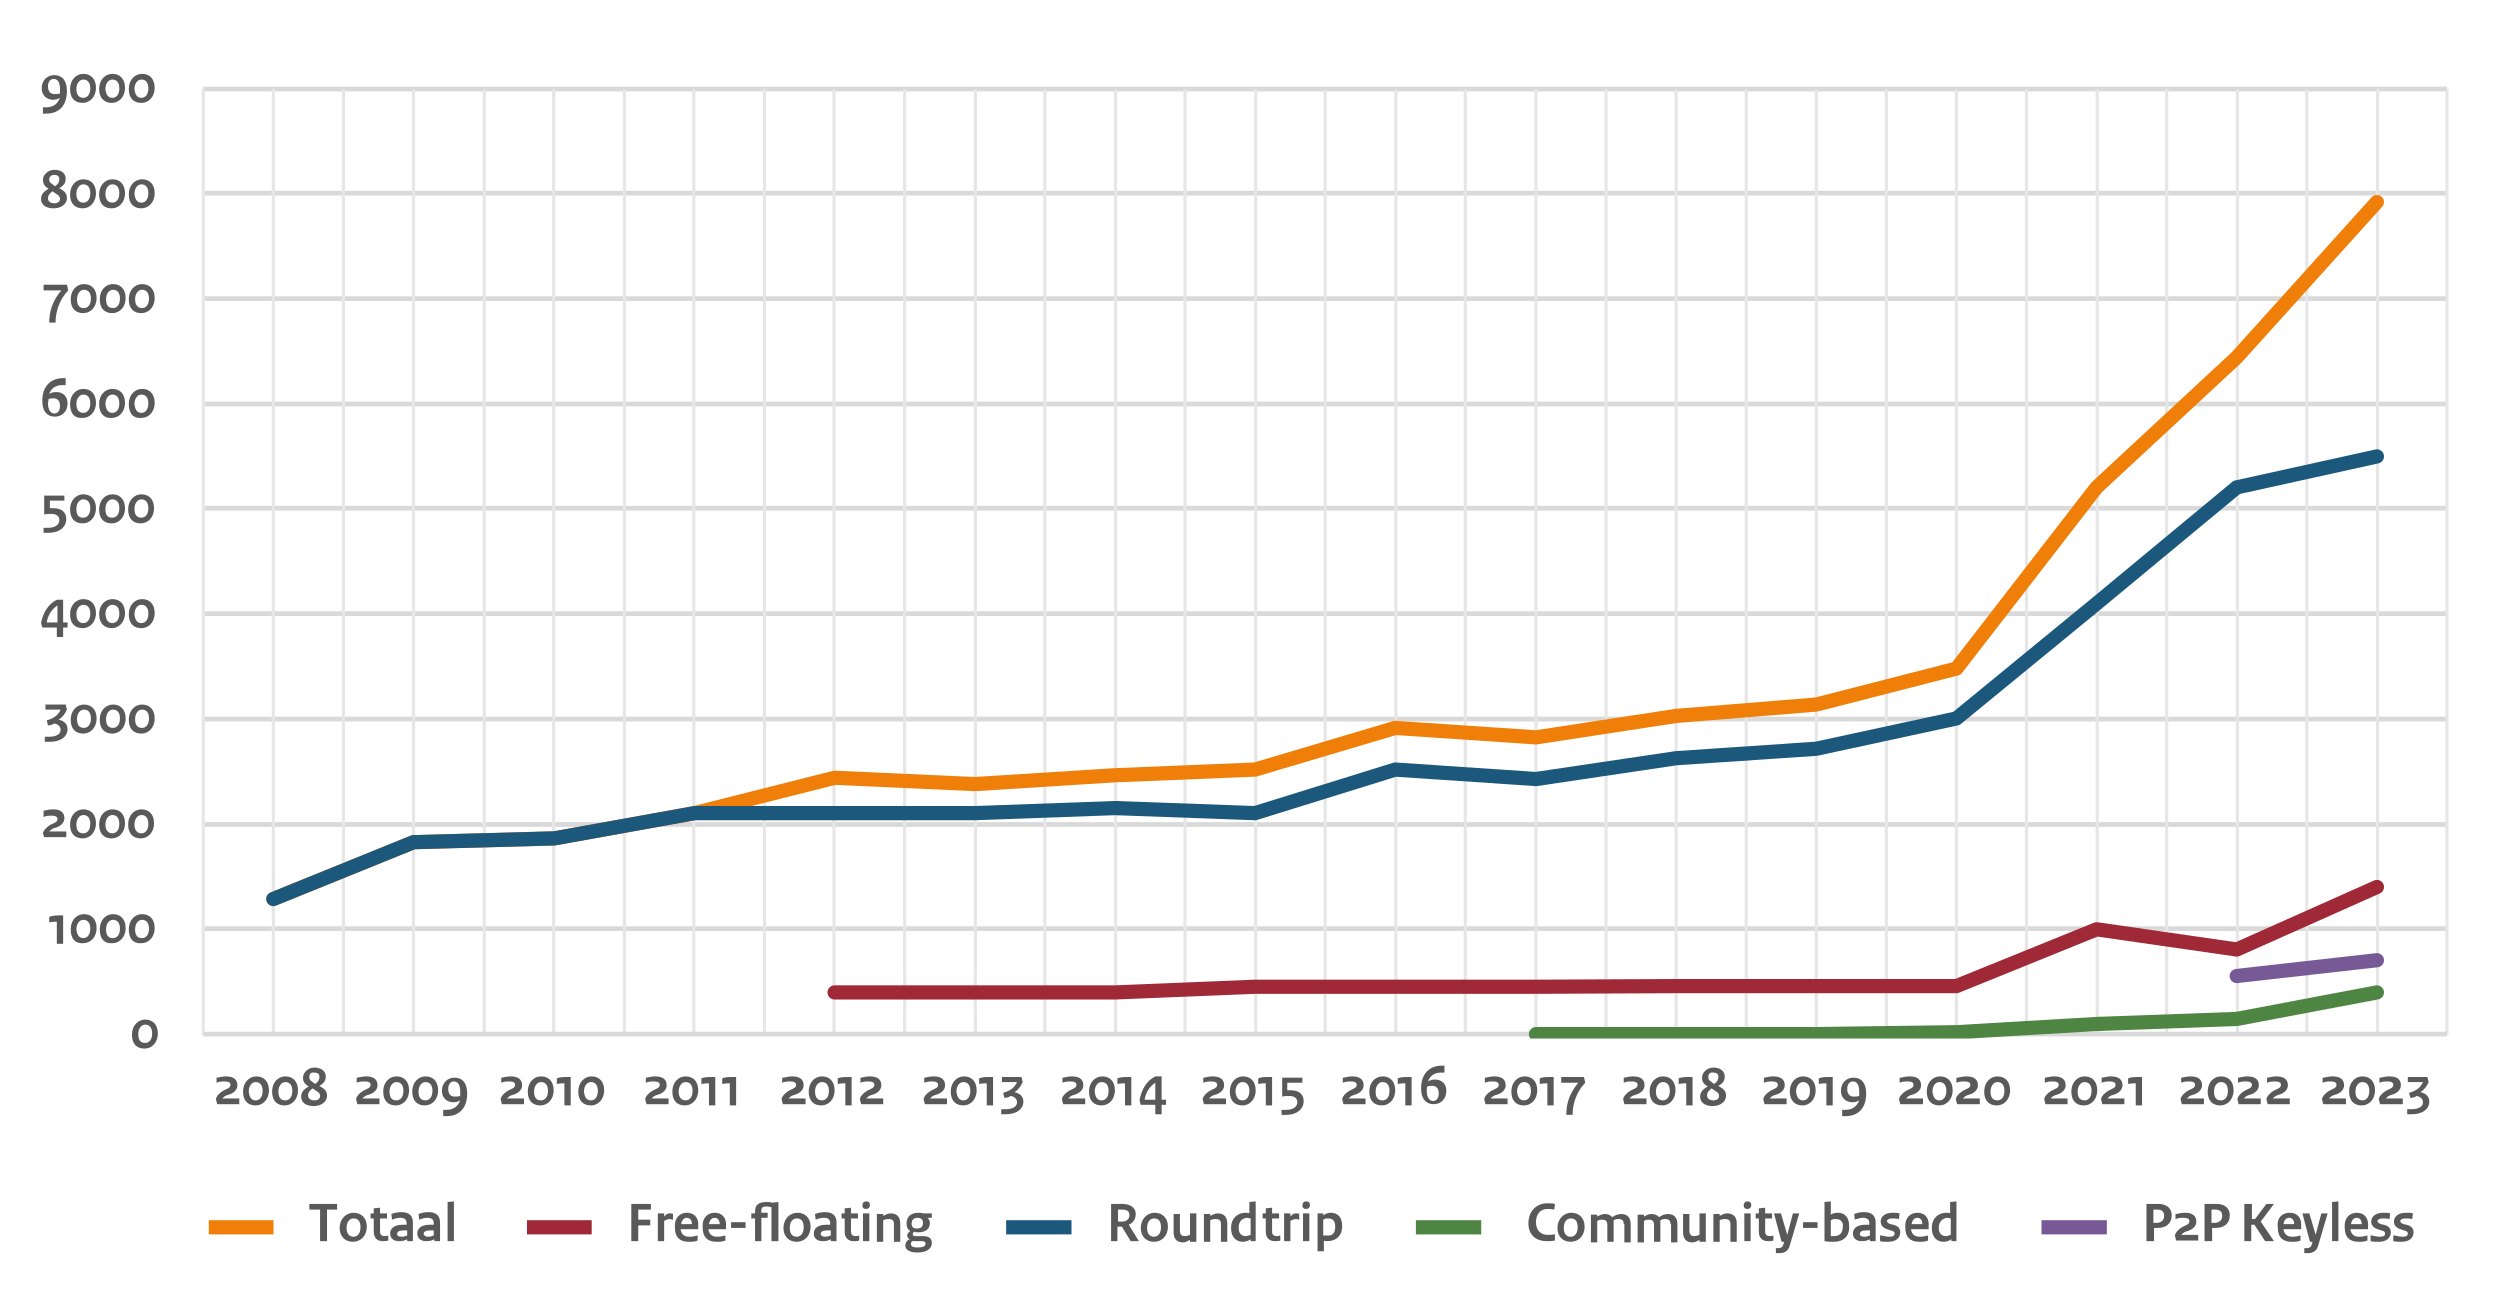 <?xml version="1.0" encoding="utf-8"?>
<!-- Generator: Adobe Illustrator 29.1.0, SVG Export Plug-In . SVG Version: 9.03 Build 55587)  -->
<svg version="1.0" id="Laag_1" xmlns="http://www.w3.org/2000/svg" xmlns:xlink="http://www.w3.org/1999/xlink" x="0px" y="0px"
	 viewBox="0 0 396 207" style="enable-background:new 0 0 396 207;" xml:space="preserve">
<style type="text/css">
	.st0{fill:none;stroke:#D9D9D9;stroke-width:0.75;stroke-linejoin:round;}
	.st1{fill:#F07F09;}
	.st2{enable-background:new    ;}
	.st3{fill:#7F7F7F;}
	.st4{fill:#595959;}
	.st5{fill:none;stroke:#E7E6E6;stroke-width:0.5;stroke-linejoin:round;}
	.st6{fill:none;stroke:#F07F09;stroke-width:2.25;stroke-linecap:round;stroke-linejoin:round;}
	.st7{fill:none;stroke:#9F2936;stroke-width:2.25;stroke-linecap:round;stroke-linejoin:round;}
	.st8{fill:none;stroke:#1B587C;stroke-width:2.25;stroke-linecap:round;stroke-linejoin:round;}
	.st9{clip-path:url(#SVGID_00000163035180597017960920000008514924590159034549_);}
	.st10{fill:none;stroke:#4E8542;stroke-width:2.25;stroke-linecap:round;stroke-linejoin:round;}
	.st11{fill:none;stroke:#775995;stroke-width:2.25;stroke-linecap:round;stroke-linejoin:round;}
	.st12{fill:none;stroke:#F07F09;stroke-width:2.25;stroke-linecap:square;stroke-linejoin:round;}
	.st13{fill:none;stroke:#9F2936;stroke-width:2.25;stroke-linecap:square;stroke-linejoin:round;}
	.st14{fill:none;stroke:#1B587C;stroke-width:2.25;stroke-linecap:square;stroke-linejoin:round;}
	.st15{fill:none;stroke:#4E8542;stroke-width:2.25;stroke-linecap:square;stroke-linejoin:round;}
	.st16{fill:none;stroke:#775995;stroke-width:2.25;stroke-linecap:square;stroke-linejoin:round;}
</style>
<path class="st0" d="M802.7,52v70.8 M767.2,52v70.8 M731.5,52v70.8 M696,52v70.8 M660.4,52v70.8 M624.9,52v70.8 M589.2,52v70.8
	 M553.7,52v70.8 M518.2,52v70.8 M482.5,52v70.8 M447,52v70.8"/>
<path class="st1" d="M781.7,105.1h6.5v17.6h-6.5V105.1z M746.1,105.1h6.6v17.6h-6.6V105.1z M710.5,103.7h6.5v19.1h-6.5V103.7z
	 M674.9,103.6h6.6v19.2h-6.6V103.6z M639.4,103.6h6.5v19.2h-6.5V103.6z M603.7,101.5h6.6v21.2h-6.6V101.5z M568.2,101.5h6.6v21.2
	h-6.6V101.5z M532.7,96.5h6.5v26.3h-6.5V96.5z M497.1,69.1h6.6v53.6h-6.6V69.1z M461.5,60h6.5v62.8h-6.5V60z"/>
<line class="st0" x1="447" y1="122.8" x2="802.7" y2="122.8"/>
<g class="st2">
	<path class="st3" d="M462.3,53.8v-3.2l0.8-0.2c0.7,0.3,1.2,0.7,1.6,1.3h0c0.2-0.9,0.7-1.4,1.5-1.4c1.2,0,2,1.1,2,2.8v0.7h-0.8v-0.7
		c0-1.1-0.4-1.8-1.1-1.8c-0.5,0-0.9,0.4-1,1c0.2,0.3,0.3,0.6,0.3,1l-0.8,0.2c-0.3-1.1-0.8-1.8-1.7-2.2v2.4H462.3z"/>
</g>
<g class="st2">
	<path class="st3" d="M462.6,49.9c-0.2-0.5-0.2-1.1-0.2-1.6v-0.6h4.5v1h-3.5c0,0.4,0,0.7,0.1,1.2H462.6z"/>
</g>
<g class="st2">
	<path class="st3" d="M464.6,46.6c-1.5,0-2.4-1-2.4-2.1c0-1.2,0.8-2,2.2-2c1.5,0,2.4,1,2.4,2.1C466.9,45.8,466.2,46.6,464.6,46.6z
		 M466,44.5c0-0.6-0.5-1.1-1.5-1.1c-0.9,0-1.4,0.4-1.4,1.1c0,0.6,0.6,1.1,1.5,1.1C465.6,45.6,466,45.2,466,44.5z"/>
</g>
<g class="st2">
	<path class="st3" d="M498,62.6c-0.1-0.5-0.2-0.9-0.2-1.4c0-1.2,0.5-1.8,1.4-1.8c0.6,0,1.1,0.4,1.4,1.1l0.2,0.6
		c0.1,0.3,0.3,0.5,0.5,0.7h0v-2.7h0.9v3.5l-0.8,0.2c-0.5-0.1-0.9-0.5-1.3-1.1l-0.3-0.6c-0.2-0.5-0.4-0.6-0.7-0.6
		c-0.3,0-0.5,0.3-0.5,0.9c0,0.4,0,0.8,0.2,1.3H498z"/>
</g>
<g class="st2">
	<path class="st3" d="M496.4,54.6h0.8v0.5c0,1.1,0.5,1.8,1.4,2.1l0,0c-0.2-0.3-0.3-0.7-0.3-1.1c0-1.1,0.7-1.8,1.8-1.8
		c1.3,0,2.1,0.9,2.1,2c0,1.2-0.8,2-2.5,2c-2.4,0-3.6-1.4-3.6-3.3V54.6z M500.1,57.4c1.1,0,1.6-0.5,1.6-1c0-0.5-0.4-0.9-1.2-0.9
		c-0.8,0-1.2,0.4-1.2,1c0,0.3,0,0.6,0.1,0.8C499.6,57.4,499.8,57.4,500.1,57.4z"/>
</g>
<g class="st2">
	<path class="st3" d="M498.8,50.4v2.3h1.2c0-0.2,0-0.4,0-0.6c0-1.3,0.7-2,1.7-2c1.3,0,2.2,1.1,2.2,2.8v0.7H503v-0.8
		c0-1-0.5-1.7-1.2-1.7c-0.6,0-1,0.4-1,1.3c0,0.3,0,0.7,0.1,1.1h-3v-3.2H498.8z"/>
</g>
<g class="st2">
	<path class="st3" d="M533.7,90.3c-0.2-0.5-0.2-1.1-0.2-1.6v-0.6h4.5v1h-3.5c0,0.4,0,0.7,0.1,1.2H533.7z"/>
</g>
<g class="st2">
	<path class="st3" d="M533.5,87v-3.2l0.8-0.2c0.7,0.3,1.2,0.7,1.6,1.3h0c0.2-0.9,0.7-1.4,1.5-1.4c1.2,0,2,1.1,2,2.8v0.7h-0.8v-0.7
		c0-1.1-0.4-1.8-1.1-1.8c-0.5,0-0.9,0.4-1,1c0.2,0.3,0.3,0.6,0.3,1l-0.8,0.2c-0.3-1.1-0.8-1.8-1.7-2.2V87H533.5z"/>
</g>
<g class="st2">
	<path class="st3" d="M535.8,83c-1.5,0-2.4-1-2.4-2.1c0-1.2,0.8-2,2.2-2c1.5,0,2.4,1,2.4,2.1C538,82.2,537.3,83,535.8,83z
		 M537.1,80.9c0-0.6-0.5-1.1-1.5-1.1c-0.9,0-1.4,0.4-1.4,1.1c0,0.6,0.6,1.1,1.5,1.1C536.7,82,537.1,81.6,537.1,80.9z"/>
</g>
<g class="st2">
	<path class="st3" d="M569.3,95.4c-0.2-0.5-0.2-1.1-0.2-1.6v-0.6h4.5v1H570c0,0.4,0,0.7,0.1,1.2H569.3z"/>
</g>
<g class="st2">
	<path class="st3" d="M571.3,92.1c-1.5,0-2.4-1-2.4-2.1c0-1.2,0.8-2,2.2-2c1.5,0,2.4,1,2.4,2.1C573.6,91.3,572.9,92.1,571.3,92.1z
		 M572.7,90c0-0.6-0.5-1.1-1.5-1.1c-0.9,0-1.4,0.4-1.4,1.1c0,0.6,0.6,1.1,1.5,1.1C572.3,91.1,572.7,90.7,572.7,90z"/>
</g>
<g class="st2">
	<path class="st3" d="M569.9,84v2.3h1.2c0-0.2,0-0.4,0-0.6c0-1.3,0.7-2,1.7-2c1.3,0,2.2,1.1,2.2,2.8v0.7h-0.8v-0.8
		c0-1-0.5-1.7-1.2-1.7c-0.6,0-1,0.4-1,1.3c0,0.3,0,0.7,0.1,1.1h-3V84H569.9z"/>
</g>
<g class="st2">
	<path class="st3" d="M604.8,95.4c-0.2-0.5-0.2-1.1-0.2-1.6v-0.6h4.5v1h-3.5c0,0.4,0,0.7,0.1,1.2H604.8z"/>
</g>
<g class="st2">
	<path class="st3" d="M606.9,92.1c-1.5,0-2.4-1-2.4-2.1c0-1.2,0.8-2,2.2-2c1.5,0,2.4,1,2.4,2.1C609.1,91.3,608.4,92.1,606.9,92.1z
		 M608.3,90c0-0.6-0.5-1.1-1.5-1.1c-0.9,0-1.4,0.4-1.4,1.1c0,0.6,0.6,1.1,1.5,1.1C607.9,91.1,608.3,90.7,608.3,90z"/>
</g>
<g class="st2">
	<path class="st3" d="M605.5,84v2.3h1.2c0-0.2,0-0.4,0-0.6c0-1.3,0.7-2,1.7-2c1.3,0,2.2,1.1,2.2,2.8v0.7h-0.8v-0.8
		c0-1-0.5-1.7-1.2-1.7c-0.6,0-1,0.4-1,1.3c0,0.3,0,0.7,0.1,1.1h-3V84H605.5z"/>
</g>
<g class="st2">
	<path class="st3" d="M646.2,97.1h-0.8v-0.5c0-1.1-0.5-1.8-1.5-2.2l0,0c0.2,0.3,0.3,0.7,0.3,1.1c0,1-0.7,1.8-1.8,1.8
		c-1.3,0-2.1-0.9-2.1-2c0-1.2,0.8-2,2.5-2c2.5,0,3.6,1.4,3.6,3.3V97.1z M642.4,94.3c-1.1,0-1.6,0.4-1.6,1c0,0.5,0.4,0.9,1.2,0.9
		c0.8,0,1.2-0.4,1.2-1c0-0.3,0-0.6-0.1-0.9C642.9,94.3,642.7,94.3,642.4,94.3z"/>
</g>
<g class="st2">
	<path class="st3" d="M641.1,89.2v2.3h1.2c0-0.2,0-0.4,0-0.6c0-1.3,0.7-2,1.7-2c1.3,0,2.2,1.1,2.2,2.8v0.7h-0.8v-0.8
		c0-1-0.5-1.7-1.2-1.7c-0.6,0-1,0.4-1,1.3c0,0.3,0,0.7,0.1,1.1h-3v-3.2H641.1z"/>
</g>
<g class="st2">
	<path class="st3" d="M681.7,97.1h-0.8v-0.5c0-1.1-0.5-1.8-1.5-2.2l0,0c0.2,0.3,0.3,0.7,0.3,1.1c0,1-0.7,1.8-1.8,1.8
		c-1.3,0-2.1-0.9-2.1-2c0-1.2,0.8-2,2.5-2c2.5,0,3.6,1.4,3.6,3.3V97.1z M678,94.3c-1.1,0-1.6,0.4-1.6,1c0,0.5,0.4,0.9,1.2,0.9
		c0.8,0,1.2-0.4,1.2-1c0-0.3,0-0.6-0.1-0.9C678.5,94.3,678.3,94.3,678,94.3z"/>
</g>
<g class="st2">
	<path class="st3" d="M676.6,89.2v2.3h1.2c0-0.2,0-0.4,0-0.6c0-1.3,0.7-2,1.7-2c1.3,0,2.2,1.1,2.2,2.8v0.7h-0.8v-0.8
		c0-1-0.5-1.7-1.2-1.7c-0.6,0-1,0.4-1,1.3c0,0.3,0,0.7,0.1,1.1h-3v-3.2H676.6z"/>
</g>
<g class="st2">
	<path class="st3" d="M717.3,97.3h-0.8v-0.5c0-1.1-0.5-1.8-1.5-2.2l0,0c0.2,0.3,0.3,0.7,0.3,1.1c0,1-0.7,1.8-1.8,1.8
		c-1.3,0-2.1-0.9-2.1-2c0-1.2,0.8-2,2.5-2c2.5,0,3.6,1.4,3.6,3.3V97.3z M713.6,94.6c-1.1,0-1.6,0.4-1.6,1c0,0.5,0.4,0.9,1.2,0.9
		c0.8,0,1.2-0.4,1.2-1c0-0.3,0-0.6-0.1-0.9C714,94.6,713.8,94.6,713.6,94.6z"/>
</g>
<g class="st2">
	<path class="st3" d="M714.9,89.4v-0.7h0.8v0.7h1.5v1h-1.5v2.3l-0.7,0.2c-1.7-0.3-3.1-1.1-3.8-2.5v-1H714.9z M714.9,90.4h-2.7v0
		c0.6,0.9,1.5,1.5,2.7,1.7V90.4z"/>
</g>
<g class="st2">
	<path class="st3" d="M746.8,95.1c0.7,0,1.1,0.3,1.5,1l0.2-0.3c0.4-0.7,0.8-0.9,1.4-0.9c0.9,0,1.6,0.9,1.6,2.1c0,1.3-0.6,2-1.5,2
		c-0.6,0-1.1-0.3-1.6-1.2l-0.2,0.3c-0.4,0.5-0.7,0.6-1.2,0.6c-0.8,0-1.6-0.8-1.6-1.8C745.3,95.7,746,95.1,746.8,95.1z M746.9,97.7
		c0.4,0,0.5-0.1,0.7-0.4l0.4-0.5c-0.3-0.5-0.7-0.7-1.1-0.7c-0.5,0-0.7,0.3-0.7,0.8C746.1,97.4,746.4,97.7,746.9,97.7z M748.7,97.2
		c0.4,0.5,0.7,0.7,1.1,0.7c0.5,0,0.8-0.4,0.8-1c0-0.6-0.3-0.9-0.7-0.9c-0.3,0-0.5,0.1-0.8,0.6L748.7,97.2z"/>
</g>
<g class="st2">
	<path class="st3" d="M746.9,90.8l0.9-0.2c1.6,1.5,3.5,2,5.1,2v1c-1.8,0-3.4-0.5-5.1-1.9h0v2.7h-0.9V90.8z"/>
</g>
<g class="st2">
	<path class="st3" d="M782.3,95.1c0.7,0,1.1,0.3,1.5,1l0.2-0.3c0.4-0.7,0.8-0.9,1.4-0.9c0.9,0,1.6,0.9,1.6,2.1c0,1.3-0.6,2-1.5,2
		c-0.6,0-1.1-0.3-1.6-1.2l-0.2,0.3c-0.4,0.5-0.7,0.6-1.2,0.6c-0.8,0-1.6-0.8-1.6-1.8C780.9,95.7,781.5,95.1,782.3,95.1z M782.4,97.7
		c0.4,0,0.5-0.1,0.7-0.4l0.4-0.5c-0.3-0.5-0.7-0.7-1.1-0.7c-0.5,0-0.7,0.3-0.7,0.8C781.7,97.4,782,97.7,782.4,97.7z M784.3,97.2
		c0.4,0.5,0.7,0.7,1.1,0.7c0.5,0,0.8-0.4,0.8-1c0-0.6-0.3-0.9-0.7-0.9c-0.3,0-0.5,0.1-0.8,0.6L784.3,97.2z"/>
</g>
<g class="st2">
	<path class="st3" d="M782.4,90.8l0.9-0.2c1.6,1.5,3.5,2,5.1,2v1c-1.8,0-3.4-0.5-5.1-1.9h0v2.7h-0.9V90.8z"/>
</g>
<path class="st4" d="M460.9,136.3l-3.7-4l1.1-1.1l3.1,1.6l0,0l-1.5-3.1l1-1.1l4.1,3.7l-0.7,0.7l-3.3-3l0,0l1.6,3.2l-0.8,0.8
	l-3.2-1.6l0,0l3,3.3L460.9,136.3L460.9,136.3z M455.9,138.4l1-1l-2.3-1.3l0,0.1L455.9,138.4L455.9,138.4z M456.2,141l-2.7-5l1.1-1.1
	l5,2.7l-0.8,0.8l-1.1-0.6l-1.4,1.4l0.6,1.1L456.2,141L456.2,141z M452,144l0.4-0.4c0.4-0.4,0.6-0.8,0.6-1.3s-0.3-0.9-0.7-1.4
	c-0.4-0.4-0.8-0.6-1.3-0.6c-0.5,0-0.9,0.2-1.3,0.7l-0.4,0.4L452,144L452,144z M451.9,145.3l-3.9-3.9l1.1-1.1c0.6-0.6,1.3-1,2-1
	s1.3,0.2,1.9,0.8c0.7,0.7,1,1.4,1,2.1s-0.4,1.4-1,2L451.9,145.3L451.9,145.3z M446.4,146.7l0.4-0.4c0.2-0.2,0.3-0.4,0.3-0.7
	c0-0.2-0.1-0.5-0.3-0.7c-0.2-0.2-0.4-0.3-0.6-0.3c-0.2,0-0.5,0.2-0.7,0.4l-0.4,0.4L446.4,146.7L446.4,146.7z M447.7,149.5l-3.9-3.9
	l1.1-1.1c0.5-0.5,0.9-0.7,1.4-0.8c0.4-0.1,0.8,0.1,1.2,0.4c0.3,0.3,0.4,0.6,0.5,0.9c0.1,0.3,0,0.6-0.1,0.9l2.7,0.6l-0.8,0.8
	l-2.4-0.6l-0.5,0.5l1.5,1.5L447.7,149.5L447.7,149.5z M444.1,153.1l-3.9-3.9l2-2l0.6,0.6l-1.3,1.3l1,1l1.2-1.2l0.6,0.6l-1.2,1.2
	l1.1,1.1l1.3-1.3l0.6,0.6L444.1,153.1L444.1,153.1z M436.5,154.1l-0.6-0.6l2.9-2.9l0.6,0.6l-1.1,1.1l3.3,3.3l-0.7,0.7l-3.3-3.3
	L436.5,154.1L436.5,154.1z M436,161.1l-0.6-0.6c0.4-0.3,0.8-0.6,1.1-0.9c0.3-0.3,0.4-0.5,0.5-0.8s0-0.4-0.1-0.6
	c-0.1-0.1-0.3-0.2-0.4-0.2s-0.4,0.1-0.7,0.2l-0.6,0.3c-0.6,0.3-1.2,0.2-1.7-0.3c-0.3-0.3-0.5-0.8-0.4-1.2c0-0.5,0.3-0.9,0.8-1.4
	c0.3-0.3,0.6-0.5,0.9-0.8l0.5,0.6c-0.3,0.2-0.6,0.5-0.9,0.7c-0.3,0.3-0.4,0.5-0.5,0.7c0,0.2,0,0.4,0.2,0.5c0.1,0.1,0.3,0.2,0.4,0.2
	s0.3-0.1,0.6-0.2l0.6-0.3c0.4-0.2,0.7-0.3,1-0.2s0.6,0.2,0.8,0.4c0.4,0.4,0.5,0.8,0.5,1.3s-0.3,1-0.8,1.5
	C436.7,160.6,436.3,160.9,436,161.1 M430.4,166.8l-3.7-4l1.1-1.1l3.1,1.6l0,0l-1.5-3.1l1-1.1l4.1,3.7l-0.7,0.7l-3.3-3l0,0l1.6,3.2
	l-0.8,0.8l-3.2-1.6l0,0l3,3.3L430.4,166.8L430.4,166.8z M425.4,168.9l1-1l-2.3-1.3l0,0.1L425.4,168.9L425.4,168.9z M425.7,171.5
	l-2.7-5l1.1-1.1l5,2.7l-0.8,0.8l-1.1-0.6l-1.4,1.4l0.6,1.1L425.7,171.5L425.7,171.5z"/>
<path class="st4" d="M494.6,131.6L494,131l2.9-2.9l0.6,0.6l-1.1,1.1l3.3,3.3l-0.7,0.7l-3.3-3.3L494.6,131.6L494.6,131.6z
	 M493.5,139.3l-3.9-3.9l0.7-0.7l1.6,1.6l1.6-1.6l-1.6-1.6l0.7-0.7l3.9,3.9l-0.7,0.7l-1.7-1.7l-1.6,1.6l1.7,1.7L493.5,139.3z
	 M487.6,141.6c-0.5-0.5-0.8-0.9-0.9-1.4s-0.1-1,0-1.4s0.4-0.9,0.8-1.2c0.2-0.2,0.5-0.5,0.8-0.7l0.5,0.6c-0.3,0.2-0.5,0.4-0.8,0.7
	c-0.4,0.4-0.5,0.8-0.5,1.2c0,0.5,0.2,0.9,0.7,1.4c0.4,0.4,0.9,0.7,1.4,0.7s0.9-0.2,1.2-0.5c0.3-0.3,0.5-0.6,0.7-0.9l0.6,0.6
	c-0.2,0.4-0.5,0.7-0.8,0.9c-0.6,0.6-1.2,0.9-1.8,0.9C488.8,142.4,488.2,142.2,487.6,141.6 M486,146.8l-3.9-3.9l2-2l0.6,0.6l-1.3,1.3
	l1,1l1.2-1.2l0.6,0.6l-1.2,1.2l1.1,1.1l1.3-1.3l0.6,0.6L486,146.8L486,146.8z M480.5,148.2l0.4-0.4c0.2-0.2,0.3-0.4,0.3-0.7
	c0-0.2-0.1-0.5-0.3-0.7c-0.2-0.2-0.4-0.3-0.6-0.3c-0.2,0-0.5,0.2-0.7,0.4l-0.4,0.4L480.5,148.2L480.5,148.2z M481.8,151l-3.9-3.9
	l1.1-1.1c0.5-0.5,0.9-0.7,1.4-0.8c0.4-0.1,0.8,0.1,1.2,0.4c0.3,0.3,0.4,0.5,0.5,0.9c0.1,0.3,0,0.6-0.1,0.9l2.7,0.6l-0.8,0.8
	l-2.4-0.6l-0.5,0.5l1.5,1.5L481.8,151L481.8,151z M474.2,151.9l-0.6-0.6l2.9-2.9l0.6,0.6l-1.1,1.1l3.3,3.3l-0.7,0.7l-3.3-3.3
	L474.2,151.9L474.2,151.9z M471.9,158.1l-2.5-2.5l0.7-0.7l2.5,2.5c0.6,0.6,1.1,0.6,1.6,0.1c0.2-0.2,0.4-0.5,0.4-0.8
	c0-0.3-0.1-0.6-0.4-0.8l-2.5-2.5l0.7-0.7l2.5,2.5c0.4,0.4,0.6,0.9,0.6,1.4c0,0.5-0.2,1-0.7,1.5C473.8,159,472.9,159.1,471.9,158.1"
	/>
<path class="st4" d="M533.1,135.3l-3.9-3.9l1.1-1.1l4.3,2l0,0l-3.1-3.1l0.7-0.7l3.9,3.9l-1.1,1.1l-4.3-2l0,0l3.1,3.1L533.1,135.3
	L533.1,135.3z M529.4,138.9l-3.9-3.9l2-2l0.6,0.6l-1.3,1.3l1,1l1.2-1.2l0.6,0.6l-1.2,1.2l1.1,1.1l1.3-1.3l0.6,0.6L529.4,138.9
	L529.4,138.9z M520.9,139.7l0.8-0.8l4.1,2.3l0,0l-2.3-4.1l0.7-0.7l2.7,5l-1.1,1.1L520.9,139.7L520.9,139.7z M518.8,145.7
	c0.5,0.5,0.9,0.7,1.3,0.8s0.8-0.1,1.1-0.4c0.3-0.3,0.4-0.7,0.4-1.1s-0.2-0.9-0.7-1.3c-0.5-0.5-0.9-0.7-1.4-0.8
	c-0.4,0-0.8,0.1-1.1,0.4c-0.3,0.3-0.4,0.7-0.4,1.1C518.1,144.8,518.3,145.2,518.8,145.7 M518.1,146.5c-0.6-0.6-1-1.3-1-2
	c0-0.7,0.3-1.3,0.8-1.9c0.5-0.5,1.1-0.8,1.8-0.8c0.7,0,1.3,0.3,2,1c0.6,0.6,1,1.3,1,2c0,0.7-0.3,1.3-0.8,1.9
	c-0.5,0.5-1.1,0.8-1.8,0.8C519.4,147.4,518.7,147.1,518.1,146.5 M515.4,152.9l-3.9-3.9l0.7-0.7l1.6,1.6l1.6-1.6l-1.6-1.6l0.7-0.7
	l3.9,3.9l-0.7,0.7L516,149l-1.6,1.6l1.7,1.7L515.4,152.9z M510.8,156.4l0.4-0.4c0.4-0.4,0.6-0.8,0.6-1.3s-0.3-0.9-0.7-1.4
	c-0.4-0.4-0.9-0.6-1.3-0.6c-0.5,0-0.9,0.2-1.3,0.7l-0.4,0.4L510.8,156.4L510.8,156.4z M510.7,157.7l-3.9-3.9l1.1-1.1
	c0.6-0.6,1.3-1,2-1c0.7,0,1.3,0.2,1.9,0.8c0.7,0.7,1,1.4,1,2.1c0,0.7-0.3,1.4-1,2L510.7,157.7L510.7,157.7z M505.9,162.4l-3.9-3.9
	l1.1-1.1l4.3,2l0,0l-3.1-3.1l0.7-0.7l3.9,3.9l-1.1,1.1l-4.3-2l0,0l3.1,3.1L505.9,162.4L505.9,162.4z M503.5,164.9l-3.9-3.9l0.7-0.7
	l3.9,3.9L503.5,164.9z M499.8,168.5l-3.9-3.9l2-2l0.6,0.6l-1.3,1.3l1,1l1.2-1.2l0.6,0.6l-1.2,1.2l1.1,1.1l1.3-1.3l0.6,0.6
	L499.8,168.5L499.8,168.5z"/>
<path class="st4" d="M540,159.9l0.4-0.4c0.2-0.2,0.3-0.4,0.3-0.7c0-0.2-0.1-0.5-0.3-0.7c-0.2-0.2-0.4-0.3-0.6-0.3
	c-0.2,0-0.5,0.2-0.7,0.4l-0.4,0.4L540,159.9L540,159.9z M541.3,162.6l-3.9-3.9l1.1-1.1c0.5-0.5,0.9-0.7,1.4-0.8
	c0.4-0.1,0.8,0.1,1.2,0.4c0.3,0.3,0.4,0.5,0.5,0.9c0.1,0.3,0,0.6-0.1,0.9l2.7,0.6l-0.8,0.8l-2.4-0.6l-0.5,0.5l1.5,1.5L541.3,162.6
	L541.3,162.6z M537.6,166.3l-3.9-3.9l2-2l0.6,0.6l-1.3,1.3l1,1l1.2-1.2l0.6,0.6l-1.2,1.2l1.1,1.1l1.3-1.3l0.6,0.6L537.6,166.3
	L537.6,166.3z M533,169.7l0.4-0.4c0.4-0.4,0.6-0.8,0.6-1.3s-0.3-0.9-0.7-1.4c-0.4-0.4-0.8-0.6-1.3-0.6s-0.9,0.2-1.3,0.7l-0.3,0.4
	L533,169.7L533,169.7z M532.9,171l-3.9-3.9l1.1-1.1c0.7-0.6,1.3-1,2-1c0.7,0,1.3,0.2,1.9,0.8c0.7,0.7,1,1.4,1,2.1s-0.3,1.4-1,2
	L532.9,171L532.9,171z M526.9,174.3l-2.5-2.5l0.7-0.7l2.5,2.5c0.6,0.6,1.1,0.6,1.6,0.1c0.2-0.2,0.4-0.5,0.3-0.8
	c0-0.3-0.2-0.6-0.4-0.8l-2.5-2.5l0.7-0.7l2.5,2.5c0.4,0.4,0.7,0.9,0.7,1.4c0,0.5-0.2,1-0.7,1.5C528.8,175.2,527.8,175.2,526.9,174.3
	 M521.8,178.1c0.5,0.5,0.9,0.7,1.3,0.8s0.8-0.1,1.1-0.4c0.3-0.3,0.4-0.7,0.4-1.1c0-0.4-0.2-0.9-0.7-1.3c-0.5-0.5-0.9-0.7-1.4-0.8
	c-0.4,0-0.8,0.1-1.1,0.4c-0.3,0.3-0.4,0.7-0.4,1.1C521.1,177.2,521.4,177.7,521.8,178.1 M521.2,178.9c-0.6-0.6-1-1.3-1-2
	c0-0.7,0.3-1.3,0.8-1.9c0.5-0.5,1.1-0.8,1.8-0.8c0.7,0,1.3,0.3,2,1c0.6,0.6,1,1.3,1,2c0,0.7-0.3,1.3-0.8,1.9
	c-0.5,0.5-1.1,0.8-1.8,0.8C522.5,179.9,521.8,179.6,521.2,178.9"/>
<rect x="543.3" y="155.7" transform="matrix(0.707 -0.707 0.707 0.707 49.042 430.675)" class="st4" width="2.2" height="0.9"/>
<path class="st4" d="M570,133.9l-3.9-3.9l0.7-0.7l3.3,3.3l1.3-1.3l0.6,0.6L570,133.9L570,133.9z M566.4,137.5l-3.9-3.9l2-2l0.6,0.6
	l-1.3,1.3l1,1l1.2-1.2l0.6,0.6l-1.2,1.2l1.1,1.1l1.3-1.3l0.6,0.6L566.4,137.5L566.4,137.5z M558.8,138.5l-0.6-0.6l2.9-2.9l0.6,0.6
	l-1.1,1.1l3.3,3.3l-0.7,0.7l-3.3-3.3L558.8,138.5L558.8,138.5z M558.3,145.5l-0.6-0.6c0.4-0.3,0.8-0.6,1.1-0.9
	c0.3-0.3,0.4-0.5,0.5-0.8c0-0.2,0-0.4-0.2-0.6c-0.1-0.1-0.3-0.2-0.4-0.2s-0.4,0.1-0.7,0.2l-0.7,0.3c-0.6,0.3-1.2,0.2-1.7-0.3
	c-0.3-0.3-0.5-0.8-0.4-1.2s0.3-0.9,0.8-1.4c0.3-0.3,0.6-0.5,0.9-0.8l0.5,0.6c-0.3,0.2-0.6,0.5-0.9,0.7c-0.3,0.3-0.4,0.5-0.5,0.7
	c0,0.2,0,0.4,0.2,0.5c0.1,0.1,0.3,0.2,0.4,0.2c0.2,0,0.3-0.1,0.6-0.2l0.6-0.3c0.4-0.2,0.7-0.3,1-0.2s0.6,0.2,0.8,0.4
	c0.4,0.4,0.5,0.8,0.5,1.3c0,0.5-0.3,1-0.8,1.5C559,145,558.6,145.3,558.3,145.5 M552.8,151.1l-3.7-4l1.1-1.1l3.1,1.6l0,0l-1.5-3.1
	l1-1.1l4.1,3.7l-0.7,0.7l-3.3-3l0,0l1.6,3.2l-0.8,0.8l-3.2-1.6l0,0l3,3.3L552.8,151.1L552.8,151.1z M547.8,153.3l1-1l-2.3-1.3l0,0.1
	L547.8,153.3L547.8,153.3z M548.1,155.9l-2.7-5l1.1-1.1l5,2.7l-0.8,0.8l-1.1-0.6l-1.3,1.4l0.6,1.1L548.1,155.9L548.1,155.9z"/>
<path class="st4" d="M602.4,133.4c-0.7-0.7-1-1.4-1-2.1s0.4-1.4,1-2.1c0.3-0.3,0.6-0.6,1-0.8l0.5,0.6c-0.3,0.2-0.6,0.5-0.9,0.8
	c-0.4,0.4-0.6,0.8-0.6,1.3c0,0.5,0.2,0.9,0.7,1.4c0.4,0.4,0.9,0.7,1.3,0.7c0.5,0,0.9-0.2,1.2-0.5c0.1-0.1,0.3-0.3,0.4-0.5l-0.8-0.8
	l-0.6,0.6l-0.6-0.6l1.3-1.3l1.9,1.9c-0.3,0.4-0.7,0.9-1.1,1.3c-0.6,0.6-1.2,0.9-1.9,0.9C603.6,134.3,603,134.1,602.4,133.4
	 M599.4,137.2l1-1l-2.3-1.3l0,0.1L599.4,137.2L599.4,137.2z M599.7,139.8l-2.7-5l1.1-1.1l5,2.7l-0.8,0.8l-1.1-0.6l-1.3,1.4l0.6,1.1
	L599.7,139.8L599.7,139.8z M595,141.5l1-1l-2.3-1.3l0,0.1L595,141.5L595,141.5z M595.3,144.1l-2.7-5l1.1-1.1l5,2.7l-0.8,0.8
	l-1.1-0.6l-1.3,1.4l0.6,1.1L595.3,144.1L595.3,144.1z M591,148.5l-3.9-3.9l0.7-0.7l1.6,1.6l1.6-1.6l-1.6-1.6l0.7-0.7l3.9,3.9
	l-0.7,0.7l-1.7-1.7l-1.6,1.6l1.7,1.7L591,148.5z M584.6,154.9l-3.9-3.9l1.1-1.1l4.3,2l0,0l-3.1-3.1l0.7-0.7l3.9,3.9l-1.1,1.1l-4.3-2
	l0,0l3.1,3.1L584.6,154.9L584.6,154.9z M580.9,158.6l-3.9-3.9l2-2l0.6,0.6l-1.3,1.3l1,1l1.2-1.2l0.6,0.6l-1.2,1.2l1.1,1.1l1.3-1.3
	l0.6,0.6L580.9,158.6L580.9,158.6z M576.3,162l0.4-0.4c0.4-0.4,0.6-0.8,0.6-1.3s-0.3-0.9-0.7-1.4c-0.4-0.4-0.8-0.6-1.3-0.6
	s-0.9,0.2-1.3,0.7l-0.3,0.4L576.3,162L576.3,162z M576.2,163.3l-3.9-3.9l1.1-1.1c0.7-0.6,1.3-1,2-1c0.7,0,1.3,0.2,1.9,0.8
	c0.7,0.7,1,1.4,1,2.1s-0.3,1.4-1,2L576.2,163.3L576.2,163.3z"/>
<path class="st4" d="M638.8,136.3l-3.7-4l1.1-1.1l3.1,1.6l0,0l-1.5-3.1l1-1.1l4.1,3.7l-0.7,0.7l-3.3-3l0,0l1.6,3.2l-0.8,0.8
	l-3.2-1.6l0,0l3,3.3L638.8,136.3L638.8,136.3z M633.7,138.4l1-1l-2.3-1.3l0,0.1L633.7,138.4z M634,141l-2.7-5l1.1-1.1l5,2.7
	l-0.8,0.8l-1.1-0.6l-1.3,1.4l0.6,1.1L634,141L634,141z M629.8,144l0.4-0.4c0.4-0.4,0.6-0.8,0.6-1.3s-0.3-0.9-0.7-1.4
	c-0.4-0.4-0.8-0.6-1.3-0.6s-0.9,0.2-1.3,0.7l-0.3,0.4L629.8,144L629.8,144z M629.7,145.3l-3.9-3.9l1.1-1.1c0.7-0.6,1.3-1,2-1
	c0.7,0,1.3,0.2,1.9,0.8c0.7,0.7,1,1.4,1,2.1s-0.3,1.4-1,2L629.7,145.3L629.7,145.3z M624.2,146.7l0.4-0.4c0.2-0.2,0.3-0.4,0.3-0.7
	c0-0.2-0.1-0.5-0.3-0.7c-0.2-0.2-0.4-0.3-0.6-0.3s-0.5,0.2-0.7,0.4l-0.4,0.4L624.2,146.7L624.2,146.7z M625.6,149.5l-3.9-3.9
	l1.1-1.1c0.5-0.5,0.9-0.7,1.4-0.8c0.4-0.1,0.8,0.1,1.2,0.4c0.3,0.3,0.4,0.5,0.5,0.9c0.1,0.3,0,0.6-0.1,0.9l2.7,0.6l-0.8,0.8
	l-2.4-0.6l-0.5,0.5l1.5,1.5L625.6,149.5L625.6,149.5z M621.9,153.1l-3.9-3.9l2-2l0.6,0.6l-1.3,1.3l1,1l1.2-1.2l0.6,0.6l-1.2,1.2
	l1.1,1.1l1.3-1.3l0.6,0.6L621.9,153.1L621.9,153.1z M614.3,154.1l-0.6-0.6l2.9-2.9l0.6,0.6l-1.1,1.1l3.3,3.3l-0.7,0.7l-3.3-3.3
	L614.3,154.1L614.3,154.1z M610.5,158l-0.6-0.6l2.9-2.9l0.6,0.6l-1.1,1.1l3.3,3.3l-0.7,0.7l-3.3-3.3L610.5,158L610.5,158z
	 M607.7,163.4c0.5,0.5,0.9,0.7,1.3,0.8c0.4,0,0.8-0.1,1.1-0.4c0.3-0.3,0.4-0.7,0.4-1.1c0-0.4-0.2-0.9-0.7-1.3
	c-0.5-0.5-0.9-0.7-1.4-0.8c-0.4,0-0.8,0.1-1.1,0.4c-0.3,0.3-0.4,0.7-0.4,1.1C606.9,162.6,607.2,163,607.7,163.4 M607,164.3
	c-0.6-0.6-1-1.3-1-2c0-0.7,0.3-1.3,0.8-1.9c0.5-0.5,1.1-0.8,1.8-0.8c0.7,0,1.3,0.3,2,1c0.6,0.6,1,1.3,1,2c0,0.7-0.3,1.3-0.8,1.9
	c-0.5,0.5-1.1,0.8-1.8,0.8C608.3,165.2,607.6,164.9,607,164.3 M603.6,167.4l0.4-0.4c0.2-0.2,0.3-0.4,0.3-0.7c0-0.2-0.1-0.5-0.3-0.7
	c-0.2-0.2-0.4-0.3-0.6-0.3s-0.5,0.2-0.7,0.4l-0.4,0.4L603.6,167.4L603.6,167.4z M605,170.1l-3.9-3.9l1.1-1.1
	c0.5-0.5,0.9-0.7,1.4-0.8c0.4-0.1,0.8,0.1,1.2,0.4c0.3,0.3,0.4,0.5,0.5,0.9c0.1,0.3,0,0.6-0.1,0.9l2.7,0.6L607,168l-2.4-0.6
	l-0.5,0.5l1.5,1.5L605,170.1L605,170.1z"/>
<path class="st4" d="M675.4,135.3l-3.9-3.9l1.1-1.1l4.3,2l0,0l-3.1-3.1l0.7-0.7l3.9,3.9l-1.1,1.1l-4.3-2l0,0l3.1,3.1L675.4,135.3
	L675.4,135.3z M671.7,138.9l-3.9-3.9l2-2l0.6,0.6l-1.3,1.3l1,1l1.2-1.2l0.6,0.6l-1.2,1.2l1.1,1.1l1.3-1.3l0.6,0.6L671.7,138.9
	L671.7,138.9z M665.9,144.7l-3.7-4l1.1-1.1l3.1,1.6l0,0l-1.5-3.1l1-1.1l4.1,3.7l-0.7,0.7l-3.3-3l0,0l1.6,3.2l-0.8,0.8l-3.2-1.6l0,0
	l3,3.3L665.9,144.7L665.9,144.7z M662.3,148.3l-3.9-3.9l2-2l0.6,0.6l-1.3,1.3l1,1l1.2-1.2l0.6,0.6l-1.2,1.2l1.1,1.1l1.3-1.3l0.6,0.6
	L662.3,148.3L662.3,148.3z M659.8,150.8l-3.9-3.9l0.7-0.7l3.9,3.9L659.8,150.8z M655.2,154.2l0.4-0.4c0.4-0.4,0.6-0.8,0.6-1.3
	s-0.3-0.9-0.7-1.4c-0.4-0.4-0.8-0.6-1.3-0.6s-0.9,0.2-1.3,0.7l-0.3,0.4L655.2,154.2L655.2,154.2z M655.1,155.5l-3.9-3.9l1.1-1.1
	c0.7-0.6,1.3-1,2-1c0.7,0,1.3,0.2,1.9,0.8c0.7,0.7,1,1.4,1,2.1s-0.3,1.4-1,2L655.1,155.5L655.1,155.5z"/>
<path class="st4" d="M711.3,134.9l-3.9-3.9l0.7-0.7l1.6,1.6l0.3-0.3l-0.4-2.8l0.8-0.8l0.5,3.2l3.5,0.7l-0.9,0.9l-2.8-0.6l-0.3,0.3
	l1.7,1.7L711.3,134.9L711.3,134.9z M708.8,137.4l-3.9-3.9l0.7-0.7l3.9,3.9L708.8,137.4z M704.1,142.1l-3.9-3.9l1.1-1.1l4.3,2l0,0
	l-3.1-3.1l0.7-0.7l3.9,3.9l-1.1,1.1l-4.3-2l0,0l3.1,3.1L704.1,142.1L704.1,142.1z M699.3,146.9l-3.9-3.9l1.1-1.1l4.3,2l0,0l-3.1-3.1
	l0.7-0.7l3.9,3.9l-1.1,1.1l-4.3-2l0,0l3.1,3.1L699.3,146.9L699.3,146.9z M693.4,150.1l-2.5-2.5l0.7-0.7l2.5,2.5
	c0.6,0.6,1.1,0.6,1.6,0.1c0.2-0.2,0.4-0.5,0.3-0.8s-0.2-0.6-0.4-0.8l-2.5-2.5l0.7-0.7l2.5,2.5c0.4,0.4,0.7,0.9,0.7,1.4
	s-0.2,1-0.7,1.5C695.2,151,694.3,151.1,693.4,150.1 M689,152.8l0.3-0.3c0.2-0.2,0.4-0.5,0.4-0.7s0-0.4-0.2-0.6
	c-0.2-0.2-0.4-0.2-0.5-0.2s-0.4,0.2-0.7,0.4l-0.3,0.3L689,152.8L689,152.8z M690.6,154.4l0.5-0.4c0.2-0.2,0.4-0.5,0.4-0.7
	c0-0.2,0-0.4-0.2-0.6c-0.4-0.4-0.9-0.2-1.5,0.4l-0.3,0.3L690.6,154.4L690.6,154.4z M690.5,155.7l-3.9-3.9l1.1-1.1
	c0.5-0.5,0.9-0.8,1.3-0.8c0.4-0.1,0.8,0.1,1,0.3c0.5,0.5,0.6,0.9,0.3,1.5h0c0.6-0.4,1.1-0.3,1.6,0.1c0.4,0.4,0.5,0.8,0.5,1.2
	c0,0.4-0.3,0.9-0.8,1.4L690.5,155.7L690.5,155.7z"/>
<path class="st4" d="M744.7,133.5c-0.7-0.7-1-1.4-1-2.1c0-0.7,0.4-1.4,1-2.1c0.3-0.3,0.6-0.6,1-0.8l0.5,0.6
	c-0.3,0.2-0.6,0.5-0.9,0.8c-0.4,0.4-0.6,0.8-0.6,1.3s0.2,1,0.7,1.4c0.4,0.4,0.9,0.7,1.3,0.7c0.5,0,0.9-0.2,1.2-0.5
	c0.1-0.1,0.3-0.3,0.4-0.5l-0.8-0.8l-0.6,0.6l-0.6-0.6l1.3-1.3l1.9,1.9c-0.3,0.4-0.7,0.9-1.1,1.3c-0.6,0.6-1.2,0.9-1.9,0.9
	C745.9,134.4,745.3,134.1,744.7,133.5 M741.2,136.5l0.4-0.4c0.2-0.2,0.3-0.4,0.3-0.7c0-0.2-0.1-0.5-0.3-0.7
	c-0.2-0.2-0.4-0.3-0.6-0.3c-0.2,0-0.5,0.2-0.7,0.4l-0.4,0.4L741.2,136.5L741.2,136.5z M742.5,139.2l-3.9-3.9l1.1-1.1
	c0.5-0.5,0.9-0.7,1.4-0.8c0.4-0.1,0.8,0.1,1.2,0.4c0.3,0.3,0.4,0.5,0.5,0.9c0.1,0.3,0,0.6-0.1,0.9l2.7,0.6l-0.8,0.8l-2.4-0.6
	l-0.5,0.5l1.5,1.5L742.5,139.2L742.5,139.2z M736.1,141.7c0.5,0.5,0.9,0.7,1.3,0.8c0.4,0,0.8-0.1,1.1-0.4c0.3-0.3,0.4-0.7,0.4-1.1
	s-0.2-0.9-0.7-1.3c-0.5-0.5-0.9-0.7-1.4-0.8c-0.4,0-0.8,0.1-1.1,0.4c-0.3,0.3-0.4,0.7-0.4,1.1S735.6,141.3,736.1,141.7 M735.4,142.5
	c-0.6-0.6-1-1.3-1-2c0-0.7,0.3-1.3,0.8-1.9c0.5-0.5,1.1-0.8,1.8-0.8s1.3,0.3,2,1c0.6,0.6,1,1.3,1,2c0,0.7-0.3,1.3-0.8,1.9
	c-0.5,0.5-1.1,0.8-1.8,0.8C736.7,143.5,736.1,143.2,735.4,142.5 M731.8,145.5l0.3-0.3c0.2-0.2,0.4-0.5,0.4-0.7c0-0.2,0-0.4-0.2-0.6
	c-0.2-0.2-0.3-0.2-0.5-0.2c-0.2,0-0.4,0.2-0.7,0.4l-0.3,0.3L731.8,145.5L731.8,145.5z M733.4,147.2l0.5-0.4c0.2-0.2,0.4-0.5,0.4-0.7
	c0-0.2,0-0.4-0.2-0.6c-0.4-0.4-0.9-0.2-1.5,0.4l-0.3,0.3L733.4,147.2L733.4,147.2z M733.3,148.5l-3.9-3.9l1.1-1.1
	c0.5-0.5,0.9-0.8,1.3-0.8c0.4-0.1,0.8,0.1,1,0.3c0.5,0.5,0.6,0.9,0.3,1.5l0,0c0.6-0.4,1.1-0.3,1.6,0.1c0.4,0.4,0.5,0.8,0.5,1.2
	c0,0.4-0.3,0.9-0.8,1.4L733.3,148.5L733.3,148.5z M727.5,154.3l-3.7-4l1.1-1.1l3.1,1.6l0,0l-1.5-3.1l1-1.1l4.1,3.7l-0.7,0.7l-3.3-3
	l0,0l1.6,3.2l-0.8,0.8l-3.2-1.6l0,0l3,3.3L727.5,154.3L727.5,154.3z M723.9,157.9L720,154l2-2l0.6,0.6l-1.3,1.3l1,1l1.2-1.2l0.6,0.6
	l-1.2,1.2l1.1,1.1l1.3-1.3l0.6,0.6L723.9,157.9L723.9,157.9z M720.5,161.3l-3.9-3.9l0.7-0.7l3.3,3.3l1.3-1.3l0.6,0.6L720.5,161.3
	L720.5,161.3z M714.5,164.6L712,162l0.7-0.7l2.5,2.5c0.6,0.6,1.1,0.6,1.6,0.1c0.2-0.2,0.4-0.5,0.3-0.8s-0.2-0.6-0.4-0.8l-2.5-2.5
	l0.7-0.7l2.5,2.5c0.4,0.4,0.7,0.9,0.7,1.4c0,0.5-0.2,1-0.7,1.5C716.4,165.5,715.5,165.5,714.5,164.6 M710,168.2
	c-0.5-0.5-0.8-0.9-0.9-1.4s-0.1-1,0-1.4s0.4-0.9,0.8-1.2c0.2-0.2,0.5-0.5,0.8-0.7l0.5,0.6c-0.3,0.2-0.5,0.4-0.8,0.7
	c-0.3,0.4-0.5,0.8-0.5,1.2s0.2,0.9,0.7,1.4c0.4,0.4,0.9,0.7,1.3,0.7c0.5,0,0.9-0.2,1.2-0.5c0.3-0.3,0.5-0.6,0.7-0.9l0.6,0.6
	c-0.2,0.4-0.5,0.7-0.8,0.9c-0.6,0.6-1.2,0.9-1.8,0.9C711.2,169.1,710.6,168.8,710,168.2"/>
<path class="st4" d="M779.2,131.6l-0.6-0.6l2.9-2.9l0.6,0.6l-1.1,1.1l3.3,3.3l-0.7,0.7l-3.3-3.3L779.2,131.6L779.2,131.6z
	 M779.2,138.1l-3.9-3.9l2-2l0.6,0.6l-1.3,1.3l1,1.1l1.2-1.2l0.6,0.6l-1.2,1.2l1.7,1.7L779.2,138.1L779.2,138.1z M775.8,141.5
	l-3.9-3.9l0.7-0.7l3.3,3.3l1.3-1.3l0.6,0.6L775.8,141.5L775.8,141.5z M772.2,145.2l-3.9-3.9l2-2l0.6,0.6l-1.3,1.3l1,1l1.2-1.2
	l0.6,0.6l-1.2,1.2l1.1,1.1l1.3-1.3l0.6,0.6L772.2,145.2L772.2,145.2z M767.5,148.6l0.4-0.4c0.4-0.4,0.6-0.8,0.6-1.3
	s-0.3-0.9-0.7-1.4c-0.4-0.4-0.8-0.6-1.3-0.6s-0.9,0.2-1.3,0.7l-0.3,0.4L767.5,148.6L767.5,148.6z M767.4,149.9l-3.9-3.9l1.1-1.1
	c0.7-0.6,1.3-1,2-1c0.7,0,1.3,0.2,1.9,0.8c0.7,0.7,1,1.4,1,2.1s-0.3,1.4-1,2L767.4,149.9L767.4,149.9z"/>
<path class="st0" d="M32.2,14.1h355.4 M32.2,30.6h355.4 M32.2,47.3h355.4 M32.2,64h355.4 M32.2,80.5h355.4 M32.2,97.2h355.4
	 M32.2,113.9h355.4 M32.2,130.6h355.4 M32.2,147.1h355.4"/>
<path class="st5" d="M387.6,14.1v149.8 M376.6,14.1v149.8 M365.4,14.1v149.8 M354.4,14.1v149.8 M343.2,14.1v149.8 M332.2,14.1v149.8
	 M321,14.1v149.8 M309.9,14.1v149.8 M298.8,14.1v149.8 M287.7,14.1v149.8 M276.6,14.1v149.8 M265.5,14.1v149.8 M254.4,14.1v149.8
	 M243.3,14.1v149.8 M232.1,14.1v149.8 M221.1,14.1v149.8 M209.9,14.1v149.8 M198.9,14.1v149.8 M187.7,14.1v149.8 M176.7,14.1v149.8
	 M165.5,14.1v149.8 M154.5,14.1v149.8 M143.3,14.1v149.8 M132.1,14.1v149.8 M121.1,14.1v149.8 M109.9,14.1v149.8 M98.9,14.1v149.8
	 M87.7,14.1v149.8 M76.7,14.1v149.8 M65.5,14.1v149.8 M54.4,14.1v149.8 M43.3,14.1v149.8 M32.2,14.1v149.8"/>
<line class="st0" x1="32.2" y1="163.8" x2="387.6" y2="163.8"/>
<polyline class="st6" points="43.3,142.4 65.5,133.4 87.8,132.8 110,128.8 132.2,123.2 154.4,124.2 176.6,122.8 198.8,121.9 
	221,115.3 243.3,116.8 265.5,113.4 287.7,111.6 309.9,105.9 332.1,77.2 354.3,56.6 376.5,32 "/>
<polyline class="st7" points="132.2,157.2 154.4,157.2 176.6,157.2 198.8,156.3 221,156.3 243.3,156.3 265.5,156.2 287.7,156.2 
	309.9,156.2 332.1,147.2 354.3,150.4 376.5,140.5 "/>
<polyline class="st8" points="43.3,142.4 65.5,133.4 87.8,132.8 110,128.8 132.2,128.8 154.4,128.8 176.6,128 198.8,128.8 
	221,121.9 243.3,123.4 265.5,120.1 287.7,118.6 309.9,113.8 332.1,95.6 354.3,77.2 376.5,72.3 "/>
<g>
	<defs>
		<rect id="SVGID_1_" x="32.2" y="13.9" width="356.2" height="150.6"/>
	</defs>
	<clipPath id="SVGID_00000050654933671260131650000002067555776147278010_">
		<use xlink:href="#SVGID_1_"  style="overflow:visible;"/>
	</clipPath>
	<g style="clip-path:url(#SVGID_00000050654933671260131650000002067555776147278010_);">
		<polyline class="st10" points="243.3,163.8 265.5,163.8 287.7,163.8 309.9,163.5 332.1,162.2 354.3,161.4 376.5,157.2 		"/>
	</g>
</g>
<line class="st11" x1="354.3" y1="154.6" x2="376.5" y2="152.1"/>
<g class="st2">
	<path class="st4" d="M20.9,163.9c0-1.5,1-2.4,2.1-2.4c1.2,0,2,0.8,2,2.2c0,1.5-1,2.4-2.1,2.4C21.7,166.1,20.9,165.4,20.9,163.9z
		 M23,165.2c0.6,0,1.1-0.5,1.1-1.5c0-0.9-0.4-1.4-1.1-1.4c-0.6,0-1.1,0.6-1.1,1.5C21.9,164.8,22.3,165.2,23,165.2z"/>
</g>
<g class="st2">
	<path class="st4" d="M7.9,145.2c0.5-0.2,1.1-0.2,1.6-0.2H10v4.5H9v-3.5c-0.4,0-0.7,0-1.2,0.1V145.2z"/>
</g>
<g class="st2">
	<path class="st4" d="M11.2,147.2c0-1.5,1-2.4,2.1-2.4c1.2,0,2,0.8,2,2.2c0,1.5-1,2.4-2.1,2.4C12,149.5,11.2,148.8,11.2,147.2z
		 M13.2,148.6c0.6,0,1.1-0.5,1.1-1.5c0-0.9-0.4-1.4-1.1-1.4c-0.6,0-1.1,0.6-1.1,1.5C12.2,148.2,12.6,148.6,13.2,148.6z"/>
	<path class="st4" d="M15.8,147.2c0-1.5,1-2.4,2.1-2.4c1.2,0,2,0.8,2,2.2c0,1.5-1,2.4-2.1,2.4C16.6,149.5,15.8,148.8,15.8,147.2z
		 M17.9,148.6c0.6,0,1.1-0.5,1.1-1.5c0-0.9-0.4-1.4-1.1-1.4c-0.6,0-1.1,0.6-1.1,1.5C16.8,148.2,17.2,148.6,17.9,148.6z"/>
	<path class="st4" d="M20.4,147.2c0-1.5,1-2.4,2.1-2.4c1.2,0,2,0.8,2,2.2c0,1.5-1,2.4-2.1,2.4C21.2,149.5,20.4,148.8,20.4,147.2z
		 M22.5,148.6c0.6,0,1.1-0.5,1.1-1.5c0-0.9-0.4-1.4-1.1-1.4c-0.6,0-1.1,0.6-1.1,1.5C21.4,148.2,21.8,148.6,22.5,148.6z"/>
</g>
<g class="st2">
	<path class="st4" d="M7,128.4c0.5-0.1,0.9-0.2,1.4-0.2c1.2,0,1.8,0.5,1.8,1.4c0,0.6-0.4,1.1-1.1,1.4l-0.6,0.2
		c-0.3,0.1-0.5,0.3-0.7,0.5v0h2.7v0.9H7L6.8,132c0.1-0.5,0.5-0.9,1.1-1.3l0.6-0.3c0.5-0.2,0.6-0.4,0.6-0.7c0-0.3-0.3-0.5-0.9-0.5
		c-0.4,0-0.8,0-1.3,0.2V128.4z"/>
</g>
<g class="st2">
	<path class="st4" d="M11.1,130.6c0-1.5,1-2.4,2.1-2.4c1.2,0,2,0.8,2,2.2c0,1.5-1,2.4-2.1,2.4C11.9,132.8,11.1,132.1,11.1,130.6z
		 M13.2,132c0.6,0,1.1-0.5,1.1-1.5c0-0.9-0.4-1.4-1.1-1.4c-0.6,0-1.1,0.6-1.1,1.5C12.1,131.6,12.5,132,13.2,132z"/>
	<path class="st4" d="M15.7,130.6c0-1.5,1-2.4,2.1-2.4c1.2,0,2,0.8,2,2.2c0,1.5-1,2.4-2.1,2.4C16.5,132.8,15.7,132.1,15.7,130.6z
		 M17.8,132c0.6,0,1.1-0.5,1.1-1.5c0-0.9-0.4-1.4-1.1-1.4c-0.6,0-1.1,0.6-1.1,1.5C16.7,131.6,17.2,132,17.8,132z"/>
	<path class="st4" d="M20.3,130.6c0-1.5,1-2.4,2.1-2.4c1.2,0,2,0.8,2,2.2c0,1.5-1,2.4-2.1,2.4C21.1,132.8,20.3,132.1,20.3,130.6z
		 M22.4,132c0.6,0,1.1-0.5,1.1-1.5c0-0.9-0.4-1.4-1.1-1.4c-0.6,0-1.1,0.6-1.1,1.5C21.3,131.6,21.8,132,22.4,132z"/>
</g>
<g class="st2">
	<path class="st4" d="M7.2,111.6h3.2l0.2,0.8c-0.3,0.7-0.7,1.2-1.3,1.6v0c0.9,0.2,1.4,0.7,1.4,1.5c0,1.2-1.1,2-2.8,2H7.1v-0.8h0.7
		c1.1,0,1.8-0.4,1.8-1.1c0-0.5-0.4-0.9-1-1c-0.3,0.2-0.6,0.3-1,0.3l-0.2-0.8c1.1-0.3,1.8-0.8,2.2-1.7H7.2V111.6z"/>
</g>
<g class="st2">
	<path class="st4" d="M11.2,114c0-1.5,1-2.4,2.1-2.4c1.2,0,2,0.8,2,2.2c0,1.5-1,2.4-2.1,2.4C12,116.2,11.2,115.5,11.2,114z
		 M13.3,115.3c0.6,0,1.1-0.5,1.1-1.5c0-0.9-0.4-1.4-1.1-1.4c-0.6,0-1.1,0.6-1.1,1.5C12.2,114.9,12.6,115.3,13.3,115.3z"/>
	<path class="st4" d="M15.8,114c0-1.5,1-2.4,2.1-2.4c1.2,0,2,0.8,2,2.2c0,1.5-1,2.4-2.1,2.4C16.6,116.2,15.8,115.5,15.8,114z
		 M17.9,115.3c0.6,0,1.1-0.5,1.1-1.5c0-0.9-0.4-1.4-1.1-1.4c-0.6,0-1.1,0.6-1.1,1.5C16.8,114.9,17.2,115.3,17.9,115.3z"/>
	<path class="st4" d="M20.4,114c0-1.5,1-2.4,2.1-2.4c1.2,0,2,0.8,2,2.2c0,1.5-1,2.4-2.1,2.4C21.2,116.2,20.4,115.5,20.4,114z
		 M22.5,115.3c0.6,0,1.1-0.5,1.1-1.5c0-0.9-0.4-1.4-1.1-1.4c-0.6,0-1.1,0.6-1.1,1.5C21.4,114.9,21.8,115.3,22.5,115.3z"/>
</g>
<g class="st2">
	<path class="st4" d="M10,98.6h0.7v0.8H10v1.5h-1v-1.5H6.7l-0.2-0.7C6.8,97.1,7.6,95.7,9,95h1V98.6z M9.1,98.6v-2.7h0
		c-0.9,0.6-1.5,1.5-1.7,2.7H9.1z"/>
	<path class="st4" d="M11.1,97.3c0-1.5,1-2.4,2.1-2.4c1.2,0,2,0.8,2,2.2c0,1.5-1,2.4-2.1,2.4C11.9,99.5,11.1,98.8,11.1,97.3z
		 M13.2,98.7c0.6,0,1.1-0.5,1.1-1.5c0-0.9-0.4-1.4-1.1-1.4c-0.6,0-1.1,0.6-1.1,1.5C12.1,98.3,12.6,98.7,13.2,98.7z"/>
	<path class="st4" d="M15.7,97.3c0-1.5,1-2.4,2.1-2.4c1.2,0,2,0.8,2,2.2c0,1.5-1,2.4-2.1,2.4C16.6,99.5,15.7,98.8,15.7,97.3z
		 M17.8,98.7c0.6,0,1.1-0.5,1.1-1.5c0-0.9-0.4-1.4-1.1-1.4c-0.6,0-1.1,0.6-1.1,1.5C16.8,98.3,17.2,98.7,17.8,98.7z"/>
	<path class="st4" d="M20.4,97.3c0-1.5,1-2.4,2.1-2.4c1.2,0,2,0.8,2,2.2c0,1.5-1,2.4-2.1,2.4C21.2,99.5,20.4,98.8,20.4,97.3z
		 M22.4,98.7c0.6,0,1.1-0.5,1.1-1.5c0-0.9-0.4-1.4-1.1-1.4c-0.6,0-1.1,0.6-1.1,1.5C21.4,98.3,21.8,98.7,22.4,98.7z"/>
</g>
<g class="st2">
	<path class="st4" d="M10.2,79.3H7.9v1.2c0.2,0,0.4,0,0.6,0c1.3,0,2,0.7,2,1.7c0,1.3-1.1,2.2-2.8,2.2H6.9v-0.8h0.8
		c1,0,1.7-0.5,1.7-1.2c0-0.6-0.4-1-1.3-1c-0.3,0-0.7,0-1.1,0.1v-3h3.2V79.3z"/>
</g>
<g class="st2">
	<path class="st4" d="M11.1,80.7c0-1.5,1-2.4,2.1-2.4c1.2,0,2,0.8,2,2.2c0,1.5-1,2.4-2.1,2.4C11.9,82.9,11.1,82.2,11.1,80.7z
		 M13.2,82c0.6,0,1.1-0.5,1.1-1.5c0-0.9-0.4-1.4-1.1-1.4c-0.6,0-1.1,0.6-1.1,1.5C12.1,81.7,12.5,82,13.2,82z"/>
	<path class="st4" d="M15.7,80.7c0-1.5,1-2.4,2.1-2.4c1.2,0,2,0.8,2,2.2c0,1.5-1,2.4-2.1,2.4C16.5,82.9,15.7,82.2,15.7,80.7z
		 M17.8,82c0.6,0,1.1-0.5,1.1-1.5c0-0.9-0.4-1.4-1.1-1.4c-0.6,0-1.1,0.6-1.1,1.5C16.7,81.7,17.1,82,17.8,82z"/>
	<path class="st4" d="M20.3,80.7c0-1.5,1-2.4,2.1-2.4c1.2,0,2,0.8,2,2.2c0,1.5-1,2.4-2.1,2.4C21.1,82.9,20.3,82.2,20.3,80.7z
		 M22.4,82c0.6,0,1.1-0.5,1.1-1.5c0-0.9-0.4-1.4-1.1-1.4c-0.6,0-1.1,0.6-1.1,1.5C21.3,81.7,21.8,82,22.4,82z"/>
</g>
<g class="st2">
	<path class="st4" d="M10.4,60.2v0.8H9.9c-1.1,0-1.8,0.5-2.1,1.4l0,0c0.3-0.2,0.7-0.3,1.1-0.3c1.1,0,1.8,0.7,1.8,1.8
		c0,1.3-0.9,2.1-2,2.1c-1.2,0-2-0.8-2-2.5c0-2.4,1.4-3.6,3.3-3.6H10.4z M7.6,63.9c0,1.1,0.5,1.6,1,1.6c0.5,0,0.9-0.4,0.9-1.2
		c0-0.8-0.4-1.2-1-1.2c-0.3,0-0.6,0-0.8,0.1C7.7,63.4,7.6,63.7,7.6,63.9z"/>
	<path class="st4" d="M11.1,64c0-1.5,1-2.4,2.1-2.4c1.2,0,2,0.8,2,2.2c0,1.5-1,2.4-2.1,2.4C11.9,66.3,11.1,65.6,11.1,64z M13.2,65.4
		c0.6,0,1.1-0.5,1.1-1.5c0-0.9-0.4-1.4-1.1-1.4c-0.6,0-1.1,0.6-1.1,1.5C12.1,65,12.6,65.4,13.2,65.4z"/>
	<path class="st4" d="M15.7,64c0-1.5,1-2.4,2.1-2.4c1.2,0,2,0.8,2,2.2c0,1.5-1,2.4-2.1,2.4C16.6,66.3,15.7,65.6,15.7,64z M17.8,65.4
		c0.6,0,1.1-0.5,1.1-1.5c0-0.9-0.4-1.4-1.1-1.4c-0.6,0-1.1,0.6-1.1,1.5C16.8,65,17.2,65.4,17.8,65.4z"/>
	<path class="st4" d="M20.4,64c0-1.5,1-2.4,2.1-2.4c1.2,0,2,0.8,2,2.2c0,1.5-1,2.4-2.1,2.4C21.2,66.3,20.4,65.6,20.4,64z M22.4,65.4
		c0.6,0,1.1-0.5,1.1-1.5c0-0.9-0.4-1.4-1.1-1.4c-0.6,0-1.1,0.6-1.1,1.5C21.4,65,21.8,65.4,22.4,65.4z"/>
</g>
<g class="st2">
	<path class="st4" d="M10.6,45.1l0.2,0.9c-1.5,1.6-2,3.5-2,5.1h-1c0-1.8,0.5-3.4,1.9-5.1v0H6.9v-0.9H10.6z"/>
</g>
<g class="st2">
	<path class="st4" d="M11.2,47.4c0-1.5,1-2.4,2.1-2.4c1.2,0,2,0.8,2,2.2c0,1.5-1,2.4-2.1,2.4C12,49.6,11.2,48.9,11.2,47.4z
		 M13.3,48.8c0.6,0,1.1-0.5,1.1-1.5c0-0.9-0.4-1.4-1.1-1.4c-0.6,0-1.1,0.6-1.1,1.5C12.2,48.4,12.6,48.8,13.3,48.8z"/>
	<path class="st4" d="M15.8,47.4c0-1.5,1-2.4,2.1-2.4c1.2,0,2,0.8,2,2.2c0,1.5-1,2.4-2.1,2.4C16.6,49.6,15.8,48.9,15.8,47.4z
		 M17.9,48.8c0.6,0,1.1-0.5,1.1-1.5c0-0.9-0.4-1.4-1.1-1.4c-0.6,0-1.1,0.6-1.1,1.5C16.8,48.4,17.2,48.8,17.9,48.8z"/>
	<path class="st4" d="M20.4,47.4c0-1.5,1-2.4,2.1-2.4c1.2,0,2,0.8,2,2.2c0,1.5-1,2.4-2.1,2.4C21.2,49.6,20.4,48.9,20.4,47.4z
		 M22.5,48.8c0.6,0,1.1-0.5,1.1-1.5c0-0.9-0.4-1.4-1.1-1.4c-0.6,0-1.1,0.6-1.1,1.5C21.4,48.4,21.9,48.8,22.5,48.8z"/>
</g>
<g class="st2">
	<path class="st4" d="M10.4,28.3c0,0.7-0.3,1.1-1,1.5L9.7,30c0.7,0.4,0.9,0.8,0.9,1.4c0,0.9-0.9,1.6-2.1,1.6c-1.3,0-2-0.6-2-1.5
		c0-0.6,0.3-1.1,1.2-1.6l-0.3-0.2C7,29.4,6.8,29,6.8,28.5c0-0.8,0.8-1.6,1.8-1.6C9.8,26.9,10.4,27.5,10.4,28.3z M8.3,30.3
		c-0.5,0.4-0.7,0.7-0.7,1.1c0,0.5,0.4,0.8,1,0.8c0.6,0,0.9-0.3,0.9-0.7c0-0.3-0.1-0.5-0.6-0.8L8.3,30.3z M7.8,28.4
		c0,0.4,0.1,0.5,0.4,0.7l0.5,0.4c0.5-0.3,0.7-0.7,0.7-1.1c0-0.5-0.3-0.7-0.8-0.7C8.1,27.7,7.8,28,7.8,28.4z"/>
	<path class="st4" d="M11.1,30.8c0-1.5,1-2.4,2.1-2.4c1.2,0,2,0.8,2,2.2c0,1.5-1,2.4-2.1,2.4C11.9,33,11.1,32.3,11.1,30.8z
		 M13.2,32.1c0.6,0,1.1-0.5,1.1-1.5c0-0.9-0.4-1.4-1.1-1.4c-0.6,0-1.1,0.6-1.1,1.5C12.1,31.7,12.6,32.1,13.2,32.1z"/>
	<path class="st4" d="M15.7,30.8c0-1.5,1-2.4,2.1-2.4c1.2,0,2,0.8,2,2.2c0,1.5-1,2.4-2.1,2.4C16.5,33,15.7,32.3,15.7,30.8z
		 M17.8,32.1c0.6,0,1.1-0.5,1.1-1.5c0-0.9-0.4-1.4-1.1-1.4c-0.6,0-1.1,0.6-1.1,1.5C16.7,31.7,17.2,32.1,17.8,32.1z"/>
	<path class="st4" d="M20.4,30.8c0-1.5,1-2.4,2.1-2.4c1.2,0,2,0.8,2,2.2c0,1.5-1,2.4-2.1,2.4C21.2,33,20.4,32.3,20.4,30.8z
		 M22.4,32.1c0.6,0,1.1-0.5,1.1-1.5c0-0.9-0.4-1.4-1.1-1.4c-0.6,0-1.1,0.6-1.1,1.5C21.4,31.7,21.8,32.1,22.4,32.1z"/>
</g>
<g class="st2">
	<path class="st4" d="M6.8,17.8v-0.8h0.5c1.1,0,1.8-0.5,2.2-1.5l0,0c-0.3,0.2-0.7,0.3-1.1,0.3c-1,0-1.8-0.7-1.8-1.8
		c0-1.3,0.9-2.1,2-2.1c1.2,0,2,0.8,2,2.5c0,2.5-1.4,3.6-3.3,3.6H6.8z M9.5,14.1c0-1.1-0.4-1.6-1-1.6c-0.5,0-0.9,0.4-0.9,1.2
		c0,0.8,0.4,1.2,1,1.2c0.3,0,0.6,0,0.9-0.1C9.5,14.5,9.5,14.3,9.5,14.1z"/>
	<path class="st4" d="M11.1,14.1c0-1.5,1-2.4,2.1-2.4c1.2,0,2,0.8,2,2.2c0,1.5-1,2.4-2.1,2.4C11.9,16.3,11.1,15.6,11.1,14.1z
		 M13.2,15.5c0.6,0,1.1-0.5,1.1-1.5c0-0.9-0.4-1.4-1.1-1.4c-0.6,0-1.1,0.6-1.1,1.5C12.1,15.1,12.6,15.5,13.2,15.5z"/>
	<path class="st4" d="M15.7,14.1c0-1.5,1-2.4,2.1-2.4c1.2,0,2,0.8,2,2.2c0,1.5-1,2.4-2.1,2.4C16.6,16.3,15.7,15.6,15.7,14.1z
		 M17.8,15.5c0.6,0,1.1-0.5,1.1-1.5c0-0.9-0.4-1.4-1.1-1.4c-0.6,0-1.1,0.6-1.1,1.5C16.8,15.1,17.2,15.5,17.8,15.5z"/>
	<path class="st4" d="M20.4,14.1c0-1.5,1-2.4,2.1-2.4c1.2,0,2,0.8,2,2.2c0,1.5-1,2.4-2.1,2.4C21.2,16.3,20.4,15.6,20.4,14.1z
		 M22.4,15.5c0.6,0,1.1-0.5,1.1-1.5c0-0.9-0.4-1.4-1.1-1.4c-0.6,0-1.1,0.6-1.1,1.5C21.4,15.1,21.8,15.5,22.4,15.5z"/>
</g>
<g class="st2">
	<path class="st4" d="M34.4,170.7c0.5-0.1,0.9-0.2,1.4-0.2c1.2,0,1.8,0.5,1.8,1.4c0,0.6-0.4,1.1-1.1,1.4l-0.6,0.2
		c-0.3,0.1-0.5,0.3-0.7,0.5v0h2.7v0.9h-3.5l-0.2-0.8c0.1-0.5,0.5-0.9,1.1-1.3l0.6-0.3c0.5-0.2,0.6-0.4,0.6-0.7
		c0-0.3-0.3-0.5-0.9-0.5c-0.4,0-0.8,0-1.3,0.2V170.7z"/>
</g>
<g class="st2">
	<path class="st4" d="M38.5,172.9c0-1.5,1-2.4,2.1-2.4c1.2,0,2,0.8,2,2.2c0,1.5-1,2.4-2.1,2.4C39.3,175.1,38.5,174.4,38.5,172.9z
		 M40.5,174.3c0.6,0,1.1-0.5,1.1-1.5c0-0.9-0.4-1.4-1.1-1.4c-0.6,0-1.1,0.6-1.1,1.5C39.5,173.9,39.9,174.3,40.5,174.3z"/>
	<path class="st4" d="M43.1,172.9c0-1.5,1-2.4,2.1-2.4c1.2,0,2,0.8,2,2.2c0,1.5-1,2.4-2.1,2.4C43.9,175.1,43.1,174.4,43.1,172.9z
		 M45.2,174.3c0.6,0,1.1-0.5,1.1-1.5c0-0.9-0.4-1.4-1.1-1.4c-0.6,0-1.1,0.6-1.1,1.5C44.1,173.9,44.5,174.3,45.2,174.3z"/>
	<path class="st4" d="M51.6,170.5c0,0.7-0.3,1.1-1,1.5l0.3,0.2c0.7,0.4,0.9,0.8,0.9,1.4c0,0.9-0.9,1.6-2.1,1.6c-1.3,0-2-0.6-2-1.5
		c0-0.6,0.3-1.1,1.2-1.6l-0.3-0.2c-0.5-0.4-0.6-0.7-0.6-1.2c0-0.8,0.8-1.6,1.8-1.6C50.9,169.1,51.6,169.7,51.6,170.5z M49.5,172.4
		c-0.5,0.4-0.7,0.7-0.7,1.1c0,0.5,0.4,0.8,1,0.8c0.6,0,0.9-0.3,0.9-0.7c0-0.3-0.1-0.5-0.6-0.8L49.5,172.4z M49,170.6
		c0,0.4,0.1,0.5,0.4,0.7l0.5,0.4c0.5-0.3,0.7-0.7,0.7-1.1c0-0.5-0.3-0.7-0.8-0.7C49.3,169.8,49,170.1,49,170.6z"/>
</g>
<g class="st2">
	<path class="st4" d="M56.6,170.7c0.5-0.1,0.9-0.2,1.4-0.2c1.2,0,1.8,0.5,1.8,1.4c0,0.6-0.4,1.1-1.1,1.4l-0.6,0.2
		c-0.3,0.1-0.5,0.3-0.7,0.5v0h2.7v0.9h-3.5l-0.2-0.8c0.1-0.5,0.5-0.9,1.1-1.3l0.6-0.3c0.5-0.2,0.6-0.4,0.6-0.7
		c0-0.3-0.3-0.5-0.9-0.5c-0.4,0-0.8,0-1.3,0.2V170.7z"/>
</g>
<g class="st2">
	<path class="st4" d="M60.7,172.9c0-1.5,1-2.4,2.1-2.4c1.2,0,2,0.8,2,2.2c0,1.5-1,2.4-2.1,2.4C61.5,175.1,60.7,174.4,60.7,172.9z
		 M62.8,174.3c0.6,0,1.1-0.5,1.1-1.5c0-0.9-0.4-1.4-1.1-1.4c-0.6,0-1.1,0.6-1.1,1.5C61.7,173.9,62.1,174.3,62.8,174.3z"/>
	<path class="st4" d="M65.3,172.9c0-1.5,1-2.4,2.1-2.4c1.2,0,2,0.8,2,2.2c0,1.5-1,2.4-2.1,2.4C66.1,175.1,65.3,174.4,65.3,172.9z
		 M67.4,174.3c0.6,0,1.1-0.5,1.1-1.5c0-0.9-0.4-1.4-1.1-1.4c-0.6,0-1.1,0.6-1.1,1.5C66.3,173.9,66.7,174.3,67.4,174.3z"/>
	<path class="st4" d="M70.2,176.6v-0.8h0.5c1.1,0,1.8-0.5,2.2-1.5l0,0c-0.3,0.2-0.7,0.3-1.1,0.3c-1,0-1.8-0.7-1.8-1.8
		c0-1.3,0.9-2.1,2-2.1c1.2,0,2,0.8,2,2.5c0,2.5-1.4,3.6-3.3,3.6H70.2z M72.9,172.9c0-1.1-0.4-1.6-1-1.6c-0.5,0-0.9,0.4-0.9,1.2
		c0,0.8,0.4,1.2,1,1.2c0.3,0,0.6,0,0.9-0.1C72.9,173.3,72.9,173.1,72.9,172.9z"/>
</g>
<g class="st2">
	<path class="st4" d="M79.5,170.7c0.5-0.1,0.9-0.2,1.4-0.2c1.2,0,1.8,0.5,1.8,1.4c0,0.6-0.4,1.1-1.1,1.4l-0.6,0.2
		c-0.3,0.1-0.5,0.3-0.7,0.5v0H83v0.9h-3.5l-0.2-0.8c0.1-0.5,0.5-0.9,1.1-1.3l0.6-0.3c0.5-0.2,0.6-0.4,0.6-0.7c0-0.3-0.3-0.5-0.9-0.5
		c-0.4,0-0.8,0-1.3,0.2V170.7z"/>
</g>
<g class="st2">
	<path class="st4" d="M83.6,172.9c0-1.5,1-2.4,2.1-2.4c1.2,0,2,0.8,2,2.2c0,1.5-1,2.4-2.1,2.4C84.4,175.1,83.6,174.4,83.6,172.9z
		 M85.7,174.3c0.6,0,1.1-0.5,1.1-1.5c0-0.9-0.4-1.4-1.1-1.4c-0.6,0-1.1,0.6-1.1,1.5C84.6,173.9,85,174.3,85.7,174.3z"/>
</g>
<g class="st2">
	<path class="st4" d="M88.2,170.8c0.5-0.2,1.1-0.2,1.6-0.2h0.6v4.5h-1v-3.5c-0.4,0-0.7,0-1.2,0.1V170.8z"/>
</g>
<g class="st2">
	<path class="st4" d="M91.6,172.9c0-1.5,1-2.4,2.1-2.4c1.2,0,2,0.8,2,2.2c0,1.5-1,2.4-2.1,2.4C92.4,175.1,91.6,174.4,91.6,172.9z
		 M93.6,174.3c0.6,0,1.1-0.5,1.1-1.5c0-0.9-0.4-1.4-1.1-1.4c-0.6,0-1.1,0.6-1.1,1.5C92.6,173.9,93,174.3,93.6,174.3z"/>
</g>
<g class="st2">
	<path class="st4" d="M102.4,170.7c0.5-0.1,0.9-0.2,1.4-0.2c1.2,0,1.8,0.5,1.8,1.4c0,0.6-0.4,1.1-1.1,1.4l-0.6,0.2
		c-0.3,0.1-0.5,0.3-0.7,0.5v0h2.7v0.9h-3.5l-0.2-0.8c0.1-0.5,0.5-0.9,1.1-1.3l0.6-0.3c0.5-0.2,0.6-0.4,0.6-0.7
		c0-0.3-0.3-0.5-0.9-0.5c-0.4,0-0.8,0-1.3,0.2V170.7z"/>
</g>
<g class="st2">
	<path class="st4" d="M106.5,172.9c0-1.5,1-2.4,2.1-2.4c1.2,0,2,0.8,2,2.2c0,1.5-1,2.4-2.1,2.4C107.3,175.1,106.5,174.4,106.5,172.9
		z M108.6,174.3c0.6,0,1.1-0.5,1.1-1.5c0-0.9-0.4-1.4-1.1-1.4c-0.6,0-1.1,0.6-1.1,1.5C107.5,173.9,108,174.3,108.6,174.3z"/>
</g>
<g class="st2">
	<path class="st4" d="M111.1,170.8c0.5-0.2,1.1-0.2,1.6-0.2h0.6v4.5h-1v-3.5c-0.4,0-0.7,0-1.2,0.1V170.8z"/>
</g>
<g class="st2">
	<path class="st4" d="M114.4,170.8c0.5-0.2,1.1-0.2,1.6-0.2h0.6v4.5h-1v-3.5c-0.4,0-0.7,0-1.2,0.1V170.8z"/>
</g>
<g class="st2">
	<path class="st4" d="M124.1,170.7c0.5-0.1,0.9-0.2,1.4-0.2c1.2,0,1.8,0.5,1.8,1.4c0,0.6-0.4,1.1-1.1,1.4l-0.6,0.2
		c-0.3,0.1-0.5,0.3-0.7,0.5v0h2.7v0.9H124l-0.2-0.8c0.1-0.5,0.5-0.9,1.1-1.3l0.6-0.3c0.5-0.2,0.6-0.4,0.6-0.7c0-0.3-0.3-0.5-0.9-0.5
		c-0.4,0-0.8,0-1.3,0.2V170.7z"/>
</g>
<g class="st2">
	<path class="st4" d="M128.1,172.9c0-1.5,1-2.4,2.1-2.4c1.2,0,2,0.8,2,2.2c0,1.5-1,2.4-2.1,2.4C128.9,175.1,128.1,174.4,128.1,172.9
		z M130.2,174.3c0.6,0,1.1-0.5,1.1-1.5c0-0.9-0.4-1.4-1.1-1.4c-0.6,0-1.1,0.6-1.1,1.5C129.1,173.9,129.6,174.3,130.2,174.3z"/>
</g>
<g class="st2">
	<path class="st4" d="M132.7,170.8c0.5-0.2,1.1-0.2,1.6-0.2h0.6v4.5h-1v-3.5c-0.4,0-0.7,0-1.2,0.1V170.8z"/>
</g>
<g class="st2">
	<path class="st4" d="M136.4,170.7c0.5-0.1,0.9-0.2,1.4-0.2c1.2,0,1.8,0.5,1.8,1.4c0,0.6-0.4,1.1-1.1,1.4l-0.6,0.2
		c-0.3,0.1-0.5,0.3-0.7,0.5v0h2.7v0.9h-3.5l-0.2-0.8c0.1-0.5,0.5-0.9,1.1-1.3l0.6-0.3c0.5-0.2,0.6-0.4,0.6-0.7
		c0-0.3-0.3-0.5-0.9-0.5c-0.4,0-0.8,0-1.3,0.2V170.7z"/>
</g>
<g class="st2">
	<path class="st4" d="M146.5,170.7c0.5-0.1,0.9-0.2,1.4-0.2c1.2,0,1.8,0.5,1.8,1.4c0,0.6-0.4,1.1-1.1,1.4l-0.6,0.2
		c-0.3,0.1-0.5,0.3-0.7,0.5v0h2.7v0.9h-3.5l-0.2-0.8c0.1-0.5,0.5-0.9,1.1-1.3l0.6-0.3c0.5-0.2,0.6-0.4,0.6-0.7
		c0-0.3-0.3-0.5-0.9-0.5c-0.4,0-0.8,0-1.3,0.2V170.7z"/>
</g>
<g class="st2">
	<path class="st4" d="M150.6,172.9c0-1.5,1-2.4,2.1-2.4c1.2,0,2,0.8,2,2.2c0,1.5-1,2.4-2.1,2.4C151.4,175.1,150.6,174.4,150.6,172.9
		z M152.6,174.3c0.6,0,1.1-0.5,1.1-1.5c0-0.9-0.4-1.4-1.1-1.4c-0.6,0-1.1,0.6-1.1,1.5C151.6,173.9,152,174.3,152.6,174.3z"/>
</g>
<g class="st2">
	<path class="st4" d="M155.1,170.8c0.5-0.2,1.1-0.2,1.6-0.2h0.6v4.5h-1v-3.5c-0.4,0-0.7,0-1.2,0.1V170.8z"/>
</g>
<g class="st2">
	<path class="st4" d="M158.6,170.6h3.2l0.2,0.8c-0.3,0.7-0.7,1.2-1.3,1.6v0c0.9,0.2,1.4,0.7,1.4,1.5c0,1.2-1.1,2-2.8,2h-0.7v-0.8
		h0.7c1.1,0,1.8-0.4,1.8-1.1c0-0.5-0.4-0.9-1-1c-0.3,0.2-0.6,0.3-1,0.3l-0.2-0.8c1.1-0.3,1.8-0.8,2.2-1.7h-2.4V170.6z"/>
</g>
<g class="st2">
	<path class="st4" d="M168.4,170.7c0.5-0.1,0.9-0.2,1.4-0.2c1.2,0,1.8,0.5,1.8,1.4c0,0.6-0.4,1.1-1.1,1.4l-0.6,0.2
		c-0.3,0.1-0.5,0.3-0.7,0.5v0h2.7v0.9h-3.5l-0.2-0.8c0.1-0.5,0.5-0.9,1.1-1.3l0.6-0.3c0.5-0.2,0.6-0.4,0.6-0.7
		c0-0.3-0.3-0.5-0.9-0.5c-0.4,0-0.8,0-1.3,0.2V170.7z"/>
</g>
<g class="st2">
	<path class="st4" d="M172.5,172.9c0-1.5,1-2.4,2.1-2.4c1.2,0,2,0.8,2,2.2c0,1.5-1,2.4-2.1,2.4C173.3,175.1,172.5,174.4,172.5,172.9
		z M174.5,174.3c0.6,0,1.1-0.5,1.1-1.5c0-0.9-0.4-1.4-1.1-1.4c-0.6,0-1.1,0.6-1.1,1.5C173.5,173.9,173.9,174.3,174.5,174.3z"/>
</g>
<g class="st2">
	<path class="st4" d="M177,170.8c0.5-0.2,1.1-0.2,1.6-0.2h0.6v4.5h-1v-3.5c-0.4,0-0.7,0-1.2,0.1V170.8z"/>
</g>
<g class="st2">
	<path class="st4" d="M184,174.2h0.7v0.8H184v1.5h-1V175h-2.3l-0.2-0.7c0.3-1.7,1.1-3.1,2.5-3.8h1V174.2z M183,174.2v-2.7h0
		c-0.9,0.6-1.5,1.5-1.7,2.7H183z"/>
</g>
<g class="st2">
	<path class="st4" d="M190.7,170.7c0.5-0.1,0.9-0.2,1.4-0.2c1.2,0,1.8,0.5,1.8,1.4c0,0.6-0.4,1.1-1.1,1.4l-0.6,0.2
		c-0.3,0.1-0.5,0.3-0.7,0.5v0h2.7v0.9h-3.5l-0.2-0.8c0.1-0.5,0.5-0.9,1.1-1.3l0.6-0.3c0.5-0.2,0.6-0.4,0.6-0.7
		c0-0.3-0.3-0.5-0.9-0.5c-0.4,0-0.8,0-1.3,0.2V170.7z"/>
</g>
<g class="st2">
	<path class="st4" d="M194.8,172.9c0-1.5,1-2.4,2.1-2.4c1.2,0,2,0.8,2,2.2c0,1.5-1,2.4-2.1,2.4C195.6,175.1,194.8,174.4,194.8,172.9
		z M196.8,174.3c0.6,0,1.1-0.5,1.1-1.5c0-0.9-0.4-1.4-1.1-1.4c-0.6,0-1.1,0.6-1.1,1.5C195.8,173.9,196.2,174.3,196.8,174.3z"/>
</g>
<g class="st2">
	<path class="st4" d="M199.3,170.8c0.5-0.2,1.1-0.2,1.6-0.2h0.6v4.5h-1v-3.5c-0.4,0-0.7,0-1.2,0.1V170.8z"/>
</g>
<g class="st2">
	<path class="st4" d="M206.2,171.5h-2.3v1.2c0.2,0,0.4,0,0.6,0c1.3,0,2,0.7,2,1.7c0,1.3-1.1,2.2-2.8,2.2H203v-0.8h0.8
		c1,0,1.7-0.5,1.7-1.2c0-0.6-0.4-1-1.3-1c-0.3,0-0.7,0-1.1,0.1v-3h3.2V171.5z"/>
</g>
<g class="st2">
	<path class="st4" d="M212.8,170.7c0.5-0.1,0.9-0.2,1.4-0.2c1.2,0,1.8,0.5,1.8,1.4c0,0.6-0.4,1.1-1.1,1.4l-0.6,0.2
		c-0.3,0.1-0.5,0.3-0.7,0.5v0h2.7v0.9h-3.5l-0.2-0.8c0.1-0.5,0.5-0.9,1.1-1.3l0.6-0.3c0.5-0.2,0.6-0.4,0.6-0.7
		c0-0.3-0.3-0.5-0.9-0.5c-0.4,0-0.8,0-1.3,0.2V170.7z"/>
</g>
<g class="st2">
	<path class="st4" d="M216.9,172.9c0-1.5,1-2.4,2.1-2.4c1.2,0,2,0.8,2,2.2c0,1.5-1,2.4-2.1,2.4C217.7,175.1,216.9,174.4,216.9,172.9
		z M219,174.3c0.6,0,1.1-0.5,1.1-1.5c0-0.9-0.4-1.4-1.1-1.4c-0.6,0-1.1,0.6-1.1,1.5C217.9,173.9,218.3,174.3,219,174.3z"/>
</g>
<g class="st2">
	<path class="st4" d="M221.4,170.8c0.5-0.2,1.1-0.2,1.6-0.2h0.6v4.5h-1v-3.5c-0.4,0-0.7,0-1.2,0.1V170.8z"/>
</g>
<g class="st2">
	<path class="st4" d="M228.8,169.1v0.8h-0.5c-1.1,0-1.8,0.5-2.1,1.4l0,0c0.3-0.2,0.7-0.3,1.1-0.3c1.1,0,1.8,0.7,1.8,1.8
		c0,1.3-0.9,2.1-2,2.1c-1.2,0-2-0.8-2-2.5c0-2.4,1.4-3.6,3.3-3.6H228.8z M226,172.8c0,1.1,0.5,1.6,1,1.6c0.5,0,0.9-0.4,0.9-1.2
		c0-0.8-0.4-1.2-1-1.2c-0.3,0-0.6,0-0.8,0.1C226,172.3,226,172.5,226,172.8z"/>
</g>
<g class="st2">
	<path class="st4" d="M235.3,170.7c0.5-0.1,0.9-0.2,1.4-0.2c1.2,0,1.8,0.5,1.8,1.4c0,0.6-0.4,1.1-1.1,1.4l-0.6,0.2
		c-0.3,0.1-0.5,0.3-0.7,0.5v0h2.7v0.9h-3.5l-0.2-0.8c0.1-0.5,0.5-0.9,1.1-1.3l0.6-0.3c0.5-0.2,0.6-0.4,0.6-0.7
		c0-0.3-0.3-0.5-0.9-0.5c-0.4,0-0.8,0-1.3,0.2V170.7z"/>
</g>
<g class="st2">
	<path class="st4" d="M239.4,172.9c0-1.5,1-2.4,2.1-2.4c1.2,0,2,0.8,2,2.2c0,1.5-1,2.4-2.1,2.4C240.2,175.1,239.4,174.4,239.4,172.9
		z M241.4,174.3c0.6,0,1.1-0.5,1.1-1.5c0-0.9-0.4-1.4-1.1-1.4c-0.6,0-1.1,0.6-1.1,1.5C240.4,173.9,240.8,174.3,241.4,174.3z"/>
</g>
<g class="st2">
	<path class="st4" d="M243.9,170.8c0.5-0.2,1.1-0.2,1.6-0.2h0.6v4.5h-1v-3.5c-0.4,0-0.7,0-1.2,0.1V170.8z"/>
</g>
<g class="st2">
	<path class="st4" d="M250.9,170.6l0.2,0.9c-1.5,1.6-2,3.5-2,5.1h-1c0-1.8,0.5-3.4,1.9-5.1v0h-2.7v-0.9H250.9z"/>
</g>
<g class="st2">
	<path class="st4" d="M257.3,170.7c0.5-0.1,0.9-0.2,1.4-0.2c1.2,0,1.8,0.5,1.8,1.4c0,0.6-0.4,1.1-1.1,1.4l-0.6,0.2
		c-0.3,0.1-0.5,0.3-0.7,0.5v0h2.7v0.9h-3.5l-0.2-0.8c0.1-0.5,0.5-0.9,1.1-1.3l0.6-0.3c0.5-0.2,0.6-0.4,0.6-0.7
		c0-0.3-0.3-0.5-0.9-0.5c-0.4,0-0.8,0-1.3,0.2V170.7z"/>
</g>
<g class="st2">
	<path class="st4" d="M261.3,172.9c0-1.5,1-2.4,2.1-2.4c1.2,0,2,0.8,2,2.2c0,1.5-1,2.4-2.1,2.4C262.1,175.1,261.3,174.4,261.3,172.9
		z M263.4,174.3c0.6,0,1.1-0.5,1.1-1.5c0-0.9-0.4-1.4-1.1-1.4c-0.6,0-1.1,0.6-1.1,1.5C262.3,173.9,262.8,174.3,263.4,174.3z"/>
</g>
<g class="st2">
	<path class="st4" d="M265.9,170.8c0.5-0.2,1.1-0.2,1.6-0.2h0.6v4.5h-1v-3.5c-0.4,0-0.7,0-1.2,0.1V170.8z"/>
</g>
<g class="st2">
	<path class="st4" d="M273.2,170.5c0,0.7-0.3,1.1-1,1.5l0.3,0.2c0.7,0.4,0.9,0.8,0.9,1.4c0,0.9-0.9,1.6-2.1,1.6c-1.3,0-2-0.6-2-1.5
		c0-0.6,0.3-1.1,1.2-1.6l-0.3-0.2c-0.5-0.4-0.6-0.7-0.6-1.2c0-0.8,0.8-1.6,1.8-1.6C272.5,169.1,273.2,169.7,273.2,170.5z
		 M271.1,172.4c-0.5,0.4-0.7,0.7-0.7,1.1c0,0.5,0.4,0.8,1,0.8c0.6,0,0.9-0.3,0.9-0.7c0-0.3-0.1-0.5-0.6-0.8L271.1,172.4z
		 M270.6,170.6c0,0.4,0.1,0.5,0.4,0.7l0.5,0.4c0.5-0.3,0.7-0.7,0.7-1.1c0-0.5-0.3-0.7-0.8-0.7C270.9,169.8,270.6,170.1,270.6,170.6z
		"/>
</g>
<g class="st2">
	<path class="st4" d="M279.5,170.7c0.5-0.1,0.9-0.2,1.4-0.2c1.2,0,1.8,0.5,1.8,1.4c0,0.6-0.4,1.1-1.1,1.4l-0.6,0.2
		c-0.3,0.1-0.5,0.3-0.7,0.5v0h2.7v0.9h-3.5l-0.2-0.8c0.1-0.5,0.5-0.9,1.1-1.3l0.6-0.3c0.5-0.2,0.6-0.4,0.6-0.7
		c0-0.3-0.3-0.5-0.9-0.5c-0.4,0-0.8,0-1.3,0.2V170.7z"/>
</g>
<g class="st2">
	<path class="st4" d="M283.5,172.9c0-1.5,1-2.4,2.1-2.4c1.2,0,2,0.8,2,2.2c0,1.5-1,2.4-2.1,2.4C284.4,175.1,283.5,174.4,283.5,172.9
		z M285.6,174.3c0.6,0,1.1-0.5,1.1-1.5c0-0.9-0.4-1.4-1.1-1.4c-0.6,0-1.1,0.6-1.1,1.5C284.6,173.9,285,174.3,285.6,174.3z"/>
</g>
<g class="st2">
	<path class="st4" d="M288.1,170.8c0.5-0.2,1.1-0.2,1.6-0.2h0.6v4.5h-1v-3.5c-0.4,0-0.7,0-1.2,0.1V170.8z"/>
</g>
<g class="st2">
	<path class="st4" d="M291.8,176.6v-0.8h0.5c1.1,0,1.8-0.5,2.2-1.5l0,0c-0.3,0.2-0.7,0.3-1.1,0.3c-1,0-1.8-0.7-1.8-1.8
		c0-1.3,0.9-2.1,2-2.1c1.2,0,2,0.8,2,2.5c0,2.5-1.4,3.6-3.3,3.6H291.8z M294.5,172.9c0-1.1-0.4-1.6-1-1.6c-0.5,0-0.9,0.4-0.9,1.2
		c0,0.8,0.4,1.2,1,1.2c0.3,0,0.6,0,0.9-0.1C294.5,173.3,294.5,173.1,294.5,172.9z"/>
</g>
<g class="st2">
	<path class="st4" d="M301.1,170.7c0.5-0.1,0.9-0.2,1.4-0.2c1.2,0,1.8,0.5,1.8,1.4c0,0.6-0.4,1.1-1.1,1.4l-0.6,0.2
		c-0.3,0.1-0.5,0.3-0.7,0.5v0h2.7v0.9H301l-0.2-0.8c0.1-0.5,0.5-0.9,1.1-1.3l0.6-0.3c0.5-0.2,0.6-0.4,0.6-0.7c0-0.3-0.3-0.5-0.9-0.5
		c-0.4,0-0.8,0-1.3,0.2V170.7z"/>
</g>
<g class="st2">
	<path class="st4" d="M305.2,172.9c0-1.5,1-2.4,2.1-2.4c1.2,0,2,0.8,2,2.2c0,1.5-1,2.4-2.1,2.4C306,175.1,305.2,174.4,305.2,172.9z
		 M307.2,174.3c0.6,0,1.1-0.5,1.1-1.5c0-0.9-0.4-1.4-1.1-1.4c-0.6,0-1.1,0.6-1.1,1.5C306.2,173.9,306.6,174.3,307.2,174.3z"/>
</g>
<g class="st2">
	<path class="st4" d="M310.1,170.7c0.5-0.1,0.9-0.2,1.4-0.2c1.2,0,1.8,0.5,1.8,1.4c0,0.6-0.4,1.1-1.1,1.4l-0.6,0.2
		c-0.3,0.1-0.5,0.3-0.7,0.5v0h2.7v0.9H310l-0.2-0.8c0.1-0.5,0.5-0.9,1.1-1.3l0.6-0.3c0.5-0.2,0.6-0.4,0.6-0.7c0-0.3-0.3-0.5-0.9-0.5
		c-0.4,0-0.8,0-1.3,0.2V170.7z"/>
</g>
<g class="st2">
	<path class="st4" d="M314.3,172.9c0-1.5,1-2.4,2.1-2.4c1.2,0,2,0.8,2,2.2c0,1.5-1,2.4-2.1,2.4C315.1,175.1,314.3,174.4,314.3,172.9
		z M316.4,174.3c0.6,0,1.1-0.5,1.1-1.5c0-0.9-0.4-1.4-1.1-1.4c-0.6,0-1.1,0.6-1.1,1.5C315.3,173.9,315.7,174.3,316.4,174.3z"/>
</g>
<g class="st2">
	<path class="st4" d="M324,170.7c0.5-0.1,0.9-0.2,1.4-0.2c1.2,0,1.8,0.5,1.8,1.4c0,0.6-0.4,1.1-1.1,1.4l-0.6,0.2
		c-0.3,0.1-0.5,0.3-0.7,0.5v0h2.7v0.9h-3.5l-0.2-0.8c0.1-0.5,0.5-0.9,1.1-1.3l0.6-0.3c0.5-0.2,0.6-0.4,0.6-0.7
		c0-0.3-0.3-0.5-0.9-0.5c-0.4,0-0.8,0-1.3,0.2V170.7z"/>
</g>
<g class="st2">
	<path class="st4" d="M328.1,172.9c0-1.5,1-2.4,2.1-2.4c1.2,0,2,0.8,2,2.2c0,1.5-1,2.4-2.1,2.4C328.9,175.1,328.1,174.4,328.1,172.9
		z M330.2,174.3c0.6,0,1.1-0.5,1.1-1.5c0-0.9-0.4-1.4-1.1-1.4c-0.6,0-1.1,0.6-1.1,1.5C329.1,173.9,329.5,174.3,330.2,174.3z"/>
</g>
<g class="st2">
	<path class="st4" d="M333,170.7c0.5-0.1,0.9-0.2,1.4-0.2c1.2,0,1.8,0.5,1.8,1.4c0,0.6-0.4,1.1-1.1,1.4l-0.6,0.2
		c-0.3,0.1-0.5,0.3-0.7,0.5v0h2.7v0.9h-3.5l-0.2-0.8c0.1-0.5,0.5-0.9,1.1-1.3l0.6-0.3c0.5-0.2,0.6-0.4,0.6-0.7
		c0-0.3-0.3-0.5-0.9-0.5c-0.4,0-0.8,0-1.3,0.2V170.7z"/>
</g>
<g class="st2">
	<path class="st4" d="M337.1,170.8c0.5-0.2,1.1-0.2,1.6-0.2h0.6v4.5h-1v-3.5c-0.4,0-0.7,0-1.2,0.1V170.8z"/>
</g>
<g class="st2">
	<path class="st4" d="M345.6,170.7c0.5-0.1,0.9-0.2,1.4-0.2c1.2,0,1.8,0.5,1.8,1.4c0,0.6-0.4,1.1-1.1,1.4l-0.6,0.2
		c-0.3,0.1-0.5,0.3-0.7,0.5v0h2.7v0.9h-3.5l-0.2-0.8c0.1-0.5,0.5-0.9,1.1-1.3l0.6-0.3c0.5-0.2,0.6-0.4,0.6-0.7
		c0-0.3-0.3-0.5-0.9-0.5c-0.4,0-0.8,0-1.3,0.2V170.7z"/>
</g>
<g class="st2">
	<path class="st4" d="M349.7,172.9c0-1.5,1-2.4,2.1-2.4c1.2,0,2,0.8,2,2.2c0,1.5-1,2.4-2.1,2.4C350.5,175.1,349.7,174.4,349.7,172.9
		z M351.8,174.3c0.6,0,1.1-0.5,1.1-1.5c0-0.9-0.4-1.4-1.1-1.4c-0.6,0-1.1,0.6-1.1,1.5C350.7,173.9,351.1,174.3,351.8,174.3z"/>
</g>
<g class="st2">
	<path class="st4" d="M354.6,170.7c0.5-0.1,0.9-0.2,1.4-0.2c1.2,0,1.8,0.5,1.8,1.4c0,0.6-0.4,1.1-1.1,1.4l-0.6,0.2
		c-0.3,0.1-0.5,0.3-0.7,0.5v0h2.7v0.9h-3.5l-0.2-0.8c0.1-0.5,0.5-0.9,1.1-1.3l0.6-0.3c0.5-0.2,0.6-0.4,0.6-0.7
		c0-0.3-0.3-0.5-0.9-0.5c-0.4,0-0.8,0-1.3,0.2V170.7z"/>
</g>
<g class="st2">
	<path class="st4" d="M359.2,170.7c0.5-0.1,0.9-0.2,1.4-0.2c1.2,0,1.8,0.5,1.8,1.4c0,0.6-0.4,1.1-1.1,1.4l-0.6,0.2
		c-0.3,0.1-0.5,0.3-0.7,0.5v0h2.7v0.9h-3.5l-0.2-0.8c0.1-0.5,0.5-0.9,1.1-1.3l0.6-0.3c0.5-0.2,0.6-0.4,0.6-0.7
		c0-0.3-0.3-0.5-0.9-0.5c-0.4,0-0.8,0-1.3,0.2V170.7z"/>
</g>
<g class="st2">
	<path class="st4" d="M368.1,170.7c0.5-0.1,0.9-0.2,1.4-0.2c1.2,0,1.8,0.5,1.8,1.4c0,0.6-0.4,1.1-1.1,1.4l-0.6,0.2
		c-0.3,0.1-0.5,0.3-0.7,0.5v0h2.7v0.9H368l-0.2-0.8c0.1-0.5,0.5-0.9,1.1-1.3l0.6-0.3c0.5-0.2,0.6-0.4,0.6-0.7c0-0.3-0.3-0.5-0.9-0.5
		c-0.4,0-0.8,0-1.3,0.2V170.7z"/>
</g>
<g class="st2">
	<path class="st4" d="M372.1,172.9c0-1.5,1-2.4,2.1-2.4c1.2,0,2,0.8,2,2.2c0,1.5-1,2.4-2.1,2.4C372.9,175.1,372.1,174.4,372.1,172.9
		z M374.2,174.3c0.6,0,1.1-0.5,1.1-1.5c0-0.9-0.4-1.4-1.1-1.4c-0.6,0-1.1,0.6-1.1,1.5C373.1,173.9,373.6,174.3,374.2,174.3z"/>
</g>
<g class="st2">
	<path class="st4" d="M377.1,170.7c0.5-0.1,0.9-0.2,1.4-0.2c1.2,0,1.8,0.5,1.8,1.4c0,0.6-0.4,1.1-1.1,1.4l-0.6,0.2
		c-0.3,0.1-0.5,0.3-0.7,0.5v0h2.7v0.9H377l-0.2-0.8c0.1-0.5,0.5-0.9,1.1-1.3l0.6-0.3c0.5-0.2,0.6-0.4,0.6-0.7c0-0.3-0.3-0.5-0.9-0.5
		c-0.4,0-0.8,0-1.3,0.2V170.7z"/>
</g>
<g class="st2">
	<path class="st4" d="M381.3,170.6h3.2l0.2,0.8c-0.3,0.7-0.7,1.2-1.3,1.6v0c0.9,0.2,1.4,0.7,1.4,1.5c0,1.2-1.1,2-2.8,2h-0.7v-0.8
		h0.7c1.1,0,1.8-0.4,1.8-1.1c0-0.5-0.4-0.9-1-1c-0.3,0.2-0.6,0.3-1,0.3l-0.2-0.8c1.1-0.3,1.8-0.8,2.2-1.7h-2.4V170.6z"/>
</g>
<line class="st12" x1="34.2" y1="194.4" x2="42.2" y2="194.4"/>
<g class="st2">
	<path class="st4" d="M51.8,196.6h-1.1v-5H49v-0.9h4.4v0.9h-1.6V196.6z"/>
</g>
<g class="st2">
	<path class="st4" d="M55.9,196.7c-1.2,0-2.1-0.8-2.1-2.2s1-2.4,2.2-2.4c1.2,0,2.1,0.8,2.1,2.2C58.1,195.8,57.1,196.7,55.9,196.7z
		 M56,193c-0.6,0-1.1,0.5-1.1,1.5c0,0.9,0.4,1.4,1.1,1.4c0.6,0,1.1-0.5,1.1-1.5C57.1,193.4,56.7,193,56,193z"/>
</g>
<g class="st2">
	<path class="st4" d="M58.7,192.2h0.5v-0.8l1-0.1v0.9h1.1v0.8h-1.1v2.1c0,0.5,0.3,0.7,0.7,0.7c0.2,0,0.3,0,0.6-0.1v0.8
		c-0.3,0.1-0.5,0.1-0.9,0.1c-0.8,0-1.4-0.5-1.4-1.5V193h-0.5V192.2z"/>
</g>
<g class="st2">
	<path class="st4" d="M65.5,196.6h-1v-0.3c-0.4,0.2-0.7,0.3-1.3,0.3c-0.9,0-1.4-0.5-1.4-1.2c0-0.8,0.6-1.4,2-1.4c0.2,0,0.4,0,0.6,0
		v-0.3c0-0.5-0.3-0.8-1-0.8c-0.4,0-0.8,0.1-1.3,0.3l-0.1-0.9c0.5-0.2,1-0.3,1.6-0.3c1.2,0,1.8,0.6,1.8,1.6V196.6z M63.6,195.9
		c0.4,0,0.6-0.1,0.9-0.2v-0.8c-0.2,0-0.4,0-0.6,0c-0.7,0-1,0.2-1,0.6C62.9,195.7,63.1,195.9,63.6,195.9z"/>
</g>
<g class="st2">
	<path class="st4" d="M69.8,196.6h-1v-0.3c-0.4,0.2-0.7,0.3-1.3,0.3c-0.9,0-1.4-0.5-1.4-1.2c0-0.8,0.6-1.4,2-1.4c0.2,0,0.4,0,0.6,0
		v-0.3c0-0.5-0.3-0.8-1-0.8c-0.4,0-0.8,0.1-1.3,0.3l-0.1-0.9c0.5-0.2,1-0.3,1.6-0.3c1.2,0,1.8,0.6,1.8,1.6V196.6z M67.8,195.9
		c0.4,0,0.6-0.1,0.9-0.2v-0.8c-0.2,0-0.4,0-0.6,0c-0.7,0-1,0.2-1,0.6C67.2,195.7,67.4,195.9,67.8,195.9z"/>
</g>
<g class="st2">
	<path class="st4" d="M71.9,196.6h-1v-6.2l1-0.1V196.6z"/>
</g>
<line class="st13" x1="84.6" y1="194.4" x2="92.6" y2="194.4"/>
<g class="st2">
	<path class="st4" d="M100,190.7h3.1v0.9h-2v1.6h1.9v0.9h-1.9v2.5H100V190.7z"/>
</g>
<g class="st2">
	<path class="st4" d="M106.6,193.2c-0.2,0-0.3-0.1-0.5-0.1c-0.3,0-0.6,0.1-0.9,0.3v3.2h-1v-4.4l1,0v0.5c0.3-0.4,0.6-0.5,0.9-0.5
		c0.2,0,0.4,0,0.5,0.1L106.6,193.2z"/>
</g>
<g class="st2">
	<path class="st4" d="M108.8,192.1c1.1,0,1.8,0.7,1.8,1.8c0,0.3,0,0.6,0,0.8h-2.8c0.1,0.8,0.6,1.2,1.4,1.2c0.5,0,0.9-0.1,1.3-0.2
		v0.8c-0.5,0.2-0.8,0.2-1.4,0.2c-1.4,0-2.2-0.7-2.2-2.3C106.8,192.9,107.7,192.1,108.8,192.1z M109.6,193.9c0-0.6-0.3-1-0.8-1
		c-0.5,0-0.8,0.4-0.9,1H109.6z"/>
	<path class="st4" d="M113.2,192.1c1.1,0,1.8,0.7,1.8,1.8c0,0.3,0,0.6,0,0.8h-2.8c0.1,0.8,0.6,1.2,1.4,1.2c0.5,0,0.9-0.1,1.3-0.2
		v0.8c-0.5,0.2-0.8,0.2-1.4,0.2c-1.4,0-2.2-0.7-2.2-2.3C111.2,192.9,112.1,192.1,113.2,192.1z M114,193.9c0-0.6-0.3-1-0.8-1
		c-0.5,0-0.8,0.4-0.9,1H114z"/>
</g>
<g class="st2">
	<path class="st4" d="M115.8,193.6h2.3v0.9h-2.3V193.6z"/>
</g>
<g class="st2">
	<path class="st4" d="M123.2,196.6h-1v-5.4c-0.3,0-0.5-0.1-0.8-0.1c-0.6,0-0.8,0.2-0.8,0.7v0.3h1v0.8h-1v3.7h-1V193h-0.6v-0.8h0.6
		v-0.3c0-1,0.5-1.5,1.8-1.5c0.3,0,0.6,0,0.9,0.1l1-0.1V196.6z"/>
</g>
<g class="st2">
	<path class="st4" d="M126.2,196.7c-1.2,0-2.1-0.8-2.1-2.2s1-2.4,2.2-2.4c1.2,0,2.1,0.8,2.1,2.2
		C128.4,195.8,127.4,196.7,126.2,196.7z M126.2,193c-0.6,0-1.1,0.5-1.1,1.5c0,0.9,0.4,1.4,1.1,1.4c0.6,0,1.1-0.5,1.1-1.5
		C127.3,193.4,126.9,193,126.2,193z"/>
</g>
<g class="st2">
	<path class="st4" d="M132.6,196.6h-1v-0.3c-0.4,0.2-0.7,0.3-1.3,0.3c-0.9,0-1.4-0.5-1.4-1.2c0-0.8,0.6-1.4,2-1.4c0.2,0,0.4,0,0.6,0
		v-0.3c0-0.5-0.3-0.8-1-0.8c-0.4,0-0.8,0.1-1.3,0.3l-0.1-0.9c0.5-0.2,1-0.3,1.6-0.3c1.2,0,1.8,0.6,1.8,1.6V196.6z M130.7,195.9
		c0.4,0,0.6-0.1,0.9-0.2v-0.8c-0.2,0-0.4,0-0.6,0c-0.7,0-1,0.2-1,0.6C130,195.7,130.3,195.9,130.7,195.9z"/>
</g>
<g class="st2">
	<path class="st4" d="M133.3,192.2h0.5v-0.8l1-0.1v0.9h1.1v0.8h-1.1v2.1c0,0.5,0.3,0.7,0.7,0.7c0.2,0,0.3,0,0.6-0.1v0.8
		c-0.3,0.1-0.5,0.1-0.9,0.1c-0.8,0-1.4-0.5-1.4-1.5V193h-0.5V192.2z"/>
</g>
<g class="st2">
	<path class="st4" d="M137.2,190.3c0.4,0,0.6,0.2,0.6,0.6c0,0.3-0.2,0.6-0.6,0.6c-0.4,0-0.6-0.2-0.6-0.6
		C136.6,190.6,136.8,190.3,137.2,190.3z M137.7,196.6h-1v-4.4l1,0V196.6z"/>
</g>
<g class="st2">
	<path class="st4" d="M141.6,193.9c0-0.6-0.3-0.8-0.8-0.8c-0.3,0-0.6,0-0.9,0.2v3.4h-1v-4.4l1,0v0.3c0.4-0.2,0.7-0.4,1.2-0.4
		c1,0,1.5,0.6,1.5,1.6v2.9h-1V193.9z"/>
</g>
<g class="st2">
	<path class="st4" d="M145.1,195.8h1.1c1,0,1.4,0.4,1.4,1.1c0,0.8-0.7,1.5-2.3,1.5c-1.3,0-1.9-0.5-1.9-1.1c0-0.4,0.2-0.8,0.7-1v0
		c-0.2-0.1-0.4-0.3-0.4-0.6c0-0.3,0.2-0.5,0.5-0.7v0c-0.4-0.2-0.6-0.6-0.6-1.2c0-1.1,0.7-1.7,1.9-1.7c0.2,0,0.5,0,0.7,0.1h1.4v0.7
		h-0.7v0c0.2,0.1,0.4,0.5,0.4,0.8c0,1-0.7,1.5-1.9,1.5c-0.2,0-0.4,0-0.6-0.1c-0.1,0.1-0.2,0.2-0.2,0.3
		C144.5,195.7,144.7,195.8,145.1,195.8z M145.3,197.6c1,0,1.3-0.2,1.3-0.6c0-0.3-0.2-0.4-0.6-0.4l-1.5,0c-0.2,0.1-0.2,0.3-0.2,0.5
		C144.3,197.4,144.6,197.6,145.3,197.6z M146.2,193.7c0-0.5-0.3-0.8-0.9-0.8c-0.5,0-0.9,0.3-0.9,0.9c0,0.6,0.3,0.8,0.8,0.8
		C145.9,194.6,146.2,194.3,146.2,193.7z"/>
</g>
<line class="st14" x1="160.5" y1="194.4" x2="168.6" y2="194.4"/>
<g class="st2">
	<path class="st4" d="M177.1,196.6H176v-5.9h1.7c1.5,0,2.2,0.7,2.2,1.6c0,0.8-0.4,1.4-1.1,1.7l1.6,2.6h-1.3l-1.4-2.3h-0.7V196.6z
		 M177.1,193.5h0.7c0.6,0,1.1-0.4,1.1-1c0-0.6-0.3-0.9-1.2-0.9h-0.6V193.5z"/>
</g>
<g class="st2">
	<path class="st4" d="M182.8,196.7c-1.2,0-2.1-0.8-2.1-2.2s1-2.4,2.2-2.4c1.2,0,2.1,0.8,2.1,2.2C185,195.8,184,196.7,182.8,196.7z
		 M182.8,193c-0.6,0-1.1,0.5-1.1,1.5c0,0.9,0.4,1.4,1.1,1.4c0.6,0,1.1-0.5,1.1-1.5C183.9,193.4,183.5,193,182.8,193z"/>
</g>
<g class="st2">
	<path class="st4" d="M186.9,194.9c0,0.6,0.2,0.9,0.8,0.9c0.3,0,0.5-0.1,0.8-0.2v-3.4l1,0v4.5h-1v-0.3c-0.4,0.2-0.7,0.4-1.1,0.4
		c-1,0-1.5-0.6-1.5-1.6v-2.9l1,0V194.9z"/>
</g>
<g class="st2">
	<path class="st4" d="M193.4,193.9c0-0.6-0.3-0.8-0.8-0.8c-0.3,0-0.6,0-0.9,0.2v3.4h-1v-4.4l1,0v0.3c0.4-0.2,0.7-0.4,1.2-0.4
		c1,0,1.5,0.6,1.5,1.6v2.9h-1V193.9z"/>
</g>
<g class="st2">
	<path class="st4" d="M199.1,196.6h-1v-0.3c-0.3,0.2-0.7,0.4-1.2,0.4c-1.1,0-1.9-0.7-1.9-2.2c0-1.5,1-2.4,2.3-2.4
		c0.2,0,0.4,0,0.6,0.1v-1.8l1-0.1V196.6z M196.2,194.5c0,0.9,0.5,1.3,1.1,1.3c0.3,0,0.5-0.1,0.8-0.2V193c-0.2,0-0.4-0.1-0.6-0.1
		C196.7,193,196.2,193.5,196.2,194.5z"/>
</g>
<g class="st2">
	<path class="st4" d="M200,192.2h0.5v-0.8l1-0.1v0.9h1.1v0.8h-1.1v2.1c0,0.5,0.3,0.7,0.7,0.7c0.2,0,0.3,0,0.6-0.1v0.8
		c-0.3,0.1-0.5,0.1-0.9,0.1c-0.8,0-1.4-0.5-1.4-1.5V193H200V192.2z"/>
</g>
<g class="st2">
	<path class="st4" d="M205.8,193.2c-0.2,0-0.3-0.1-0.5-0.1c-0.3,0-0.6,0.1-0.9,0.3v3.2h-1v-4.4l1,0v0.5c0.3-0.4,0.6-0.5,0.9-0.5
		c0.2,0,0.4,0,0.5,0.1L205.8,193.2z"/>
</g>
<g class="st2">
	<path class="st4" d="M206.9,190.3c0.4,0,0.6,0.2,0.6,0.6c0,0.3-0.2,0.6-0.6,0.6c-0.4,0-0.6-0.2-0.6-0.6
		C206.3,190.6,206.5,190.3,206.9,190.3z M207.4,196.6h-1v-4.4l1,0V196.6z"/>
</g>
<g class="st2">
	<path class="st4" d="M208.6,192.2l1,0v0.3c0.3-0.2,0.7-0.4,1.2-0.4c1.1,0,1.8,0.7,1.8,2.1c0,1.6-1,2.4-2.4,2.4
		c-0.2,0-0.4,0-0.5-0.1v1.7h-1V192.2z M211.5,194.3c0-0.9-0.4-1.3-1.1-1.3c-0.3,0-0.5,0-0.8,0.2v2.5c0.2,0,0.3,0,0.5,0
		C211,195.8,211.5,195.4,211.5,194.3z"/>
</g>
<line class="st15" x1="225.4" y1="194.4" x2="233.5" y2="194.4"/>
<g class="st2">
	<path class="st4" d="M246.3,196.5c-0.5,0.1-0.7,0.1-1.3,0.1c-1.6,0-2.9-0.9-2.9-2.8c0-2.1,1.4-3.2,3-3.2c0.5,0,0.8,0,1.2,0.1
		l-0.1,0.9c-0.5-0.1-0.7-0.1-1.1-0.1c-1,0-1.8,0.7-1.8,2.1c0,1.4,0.9,2,1.8,2c0.5,0,0.8,0,1.2-0.1V196.5z"/>
</g>
<g class="st2">
	<path class="st4" d="M248.8,196.7c-1.2,0-2.1-0.8-2.1-2.2s1-2.4,2.2-2.4c1.2,0,2.1,0.8,2.1,2.2C251,195.8,250,196.7,248.8,196.7z
		 M248.8,193c-0.6,0-1.1,0.5-1.1,1.5c0,0.9,0.4,1.4,1.1,1.4c0.6,0,1.1-0.5,1.1-1.5C249.9,193.4,249.5,193,248.8,193z"/>
</g>
<g class="st2">
	<path class="st4" d="M257.2,193.9c0-0.6-0.3-0.8-0.8-0.8c-0.3,0-0.5,0-0.8,0.2v3.4h-1v-2.7c0-0.6-0.3-0.8-0.8-0.8
		c-0.3,0-0.5,0-0.8,0.2v3.4h-1v-4.4l1,0v0.3c0.4-0.2,0.7-0.4,1.2-0.4c0.6,0,0.9,0.2,1.2,0.5c0.4-0.3,0.9-0.5,1.4-0.5
		c1,0,1.5,0.6,1.5,1.6v2.9h-1V193.9z"/>
	<path class="st4" d="M264.6,193.9c0-0.6-0.3-0.8-0.8-0.8c-0.3,0-0.5,0-0.8,0.2v3.4h-1v-2.7c0-0.6-0.3-0.8-0.8-0.8
		c-0.3,0-0.5,0-0.8,0.2v3.4h-1v-4.4l1,0v0.3c0.4-0.2,0.7-0.4,1.2-0.4c0.6,0,0.9,0.2,1.2,0.5c0.4-0.3,0.9-0.5,1.4-0.5
		c1,0,1.5,0.6,1.5,1.6v2.9h-1V193.9z"/>
</g>
<g class="st2">
	<path class="st4" d="M267.6,194.9c0,0.6,0.2,0.9,0.8,0.9c0.3,0,0.5-0.1,0.8-0.2v-3.4l1,0v4.5h-1v-0.3c-0.4,0.2-0.7,0.4-1.1,0.4
		c-1,0-1.5-0.6-1.5-1.6v-2.9l1,0V194.9z"/>
</g>
<g class="st2">
	<path class="st4" d="M274.1,193.9c0-0.6-0.3-0.8-0.8-0.8c-0.3,0-0.6,0-0.9,0.2v3.4h-1v-4.4l1,0v0.3c0.4-0.2,0.7-0.4,1.2-0.4
		c1,0,1.5,0.6,1.5,1.6v2.9h-1V193.9z"/>
</g>
<g class="st2">
	<path class="st4" d="M276.8,190.3c0.4,0,0.6,0.2,0.6,0.6c0,0.3-0.2,0.6-0.6,0.6c-0.4,0-0.6-0.2-0.6-0.6
		C276.2,190.6,276.4,190.3,276.8,190.3z M277.3,196.6h-1v-4.4l1,0V196.6z"/>
</g>
<g class="st2">
	<path class="st4" d="M278.1,192.2h0.5v-0.8l1-0.1v0.9h1.1v0.8h-1.1v2.1c0,0.5,0.3,0.7,0.7,0.7c0.2,0,0.3,0,0.6-0.1v0.8
		c-0.3,0.1-0.5,0.1-0.9,0.1c-0.8,0-1.4-0.5-1.4-1.5V193h-0.5V192.2z"/>
</g>
<g class="st2">
	<path class="st4" d="M281,192.2h1.1l1,3.4h0l0.9-3.4h1l-1.5,5.1c-0.2,0.8-0.8,1.2-1.6,1.2c-0.2,0-0.4,0-0.6,0v-0.8
		c0.2,0,0.4,0,0.5,0c0.3,0,0.6-0.2,0.7-0.6l0.1-0.4h-0.4L281,192.2z"/>
</g>
<g class="st2">
	<path class="st4" d="M285.6,193.6h2.3v0.9h-2.3V193.6z"/>
</g>
<g class="st2">
	<path class="st4" d="M290.5,196.7c-0.5,0-0.9,0-1.5-0.1v-6.2l1-0.1v2.1c0.3-0.2,0.7-0.3,1.1-0.3c1.1,0,1.8,0.7,1.8,2.1
		C293,195.8,292,196.7,290.5,196.7z M290.8,193.1c-0.3,0-0.5,0-0.8,0.2v2.5c0.2,0,0.3,0,0.5,0c0.8,0,1.4-0.4,1.4-1.5
		C292,193.5,291.5,193.1,290.8,193.1z"/>
</g>
<g class="st2">
	<path class="st4" d="M297.2,196.6h-1v-0.3c-0.4,0.2-0.7,0.3-1.3,0.3c-0.9,0-1.4-0.5-1.4-1.2c0-0.8,0.6-1.4,2-1.4c0.2,0,0.4,0,0.6,0
		v-0.3c0-0.5-0.3-0.8-1-0.8c-0.4,0-0.8,0.1-1.3,0.3l-0.1-0.9c0.5-0.2,1-0.3,1.6-0.3c1.2,0,1.8,0.6,1.8,1.6V196.6z M295.3,195.9
		c0.4,0,0.6-0.1,0.9-0.2v-0.8c-0.2,0-0.4,0-0.6,0c-0.7,0-1,0.2-1,0.6C294.6,195.7,294.8,195.9,295.3,195.9z"/>
</g>
<g class="st2">
	<path class="st4" d="M298,195.7c0.4,0.1,0.9,0.2,1.3,0.2c0.6,0,0.8-0.2,0.8-0.5c0-0.2-0.1-0.4-0.6-0.5l-0.6-0.2
		c-0.6-0.2-1-0.6-1-1.2c0-0.8,0.7-1.4,1.9-1.4c0.4,0,0.8,0,1.1,0.1l-0.1,0.9c-0.4-0.1-0.7-0.1-1.1-0.1c-0.5,0-0.8,0.2-0.8,0.4
		c0,0.2,0.1,0.3,0.5,0.5l0.5,0.1c0.8,0.2,1.1,0.6,1.1,1.2c0,0.9-0.7,1.5-1.9,1.5c-0.5,0-0.9,0-1.3-0.1V195.7z"/>
	<path class="st4" d="M303.7,192.1c1.1,0,1.8,0.7,1.8,1.8c0,0.3,0,0.6,0,0.8h-2.8c0.1,0.8,0.6,1.2,1.4,1.2c0.5,0,0.9-0.1,1.3-0.2
		v0.8c-0.5,0.2-0.8,0.2-1.4,0.2c-1.4,0-2.2-0.7-2.2-2.3C301.7,192.9,302.6,192.1,303.7,192.1z M304.5,193.9c0-0.6-0.3-1-0.8-1
		c-0.5,0-0.8,0.4-0.9,1H304.5z"/>
	<path class="st4" d="M310.1,196.6h-1v-0.3c-0.3,0.2-0.7,0.4-1.2,0.4c-1.1,0-1.9-0.7-1.9-2.2c0-1.5,1-2.4,2.3-2.4
		c0.2,0,0.5,0,0.6,0.1v-1.8l1-0.1V196.6z M307.1,194.5c0,0.9,0.5,1.3,1.1,1.3c0.3,0,0.5-0.1,0.8-0.2V193c-0.2,0-0.4-0.1-0.6-0.1
		C307.7,193,307.1,193.5,307.1,194.5z"/>
</g>
<line class="st16" x1="324.5" y1="194.4" x2="332.6" y2="194.4"/>
<g class="st2">
	<path class="st4" d="M341.1,196.6H340v-5.9h1.9c1.3,0,2.1,0.7,2.1,1.8c0,1.3-0.9,2-2.2,2c-0.2,0-0.4,0-0.6,0V196.6z M341.1,193.7
		c0.2,0,0.3,0,0.5,0c0.7,0,1.2-0.4,1.2-1.1c0-0.7-0.4-1-1.1-1h-0.6V193.7z"/>
</g>
<g class="st2">
	<path class="st4" d="M344.7,192.3c0.5-0.1,0.9-0.2,1.4-0.2c1.2,0,1.8,0.5,1.8,1.4c0,0.6-0.4,1.1-1.1,1.4l-0.6,0.2
		c-0.3,0.1-0.5,0.3-0.7,0.5v0h2.7v0.9h-3.5l-0.2-0.8c0.1-0.5,0.5-0.9,1.1-1.3l0.6-0.3c0.5-0.2,0.6-0.4,0.6-0.7
		c0-0.3-0.3-0.5-0.9-0.5c-0.4,0-0.8,0-1.3,0.2V192.3z"/>
</g>
<g class="st2">
	<path class="st4" d="M350.3,196.6h-1.1v-5.9h1.9c1.3,0,2.1,0.7,2.1,1.8c0,1.3-0.9,2-2.2,2c-0.2,0-0.4,0-0.6,0V196.6z M350.3,193.7
		c0.2,0,0.3,0,0.5,0c0.7,0,1.2-0.4,1.2-1.1c0-0.7-0.4-1-1.1-1h-0.6V193.7z"/>
</g>
<g class="st2">
	<path class="st4" d="M356.7,190.7v2.4h0.5l1.8-2.4h1.2l-2.1,2.8l2.1,3.1h-1.4l-1.7-2.6h-0.5v2.6h-1.1v-5.9H356.7z"/>
</g>
<g class="st2">
	<path class="st4" d="M362.7,192.1c1.1,0,1.8,0.7,1.8,1.8c0,0.3,0,0.6,0,0.8h-2.8c0.1,0.8,0.6,1.2,1.4,1.2c0.5,0,0.9-0.1,1.3-0.2
		v0.8c-0.5,0.2-0.8,0.2-1.4,0.2c-1.4,0-2.2-0.7-2.2-2.3C360.6,192.9,361.5,192.1,362.7,192.1z M363.4,193.9c0-0.6-0.3-1-0.8-1
		c-0.5,0-0.8,0.4-0.9,1H363.4z"/>
</g>
<g class="st2">
	<path class="st4" d="M364.7,192.2h1.1l1,3.4h0l0.9-3.4h1l-1.5,5.1c-0.2,0.8-0.8,1.2-1.6,1.2c-0.2,0-0.4,0-0.6,0v-0.8
		c0.2,0,0.4,0,0.5,0c0.3,0,0.6-0.2,0.7-0.6l0.1-0.4h-0.4L364.7,192.2z"/>
</g>
<g class="st2">
	<path class="st4" d="M370.4,196.6h-1v-6.2l1-0.1V196.6z"/>
</g>
<g class="st2">
	<path class="st4" d="M373.3,192.1c1.1,0,1.8,0.7,1.8,1.8c0,0.3,0,0.6,0,0.8h-2.8c0.1,0.8,0.6,1.2,1.4,1.2c0.5,0,0.9-0.1,1.3-0.2
		v0.8c-0.5,0.2-0.8,0.2-1.4,0.2c-1.4,0-2.2-0.7-2.2-2.3C371.3,192.9,372.2,192.1,373.3,192.1z M374.1,193.9c0-0.6-0.3-1-0.8-1
		c-0.5,0-0.8,0.4-0.9,1H374.1z"/>
</g>
<g class="st2">
	<path class="st4" d="M375.7,195.7c0.4,0.1,0.9,0.2,1.3,0.2c0.6,0,0.8-0.2,0.8-0.5c0-0.2-0.1-0.4-0.6-0.5l-0.6-0.2
		c-0.6-0.2-1-0.6-1-1.2c0-0.8,0.7-1.4,1.9-1.4c0.4,0,0.8,0,1.1,0.1l-0.1,0.9c-0.4-0.1-0.7-0.1-1.1-0.1c-0.5,0-0.8,0.2-0.8,0.4
		c0,0.2,0.1,0.3,0.5,0.5l0.5,0.1c0.8,0.2,1.1,0.6,1.1,1.2c0,0.9-0.7,1.5-1.9,1.5c-0.5,0-0.9,0-1.3-0.1V195.7z"/>
</g>
<g class="st2">
	<path class="st4" d="M379.3,195.7c0.4,0.1,0.9,0.2,1.3,0.2c0.6,0,0.8-0.2,0.8-0.5c0-0.2-0.1-0.4-0.6-0.5l-0.6-0.2
		c-0.6-0.2-1-0.6-1-1.2c0-0.8,0.7-1.4,1.9-1.4c0.4,0,0.8,0,1.1,0.1l-0.1,0.9c-0.4-0.1-0.7-0.1-1.1-0.1c-0.5,0-0.8,0.2-0.8,0.4
		c0,0.2,0.1,0.3,0.5,0.5l0.5,0.1c0.8,0.2,1.1,0.6,1.1,1.2c0,0.9-0.7,1.5-1.9,1.5c-0.5,0-0.9,0-1.3-0.1V195.7z"/>
</g>
</svg>
